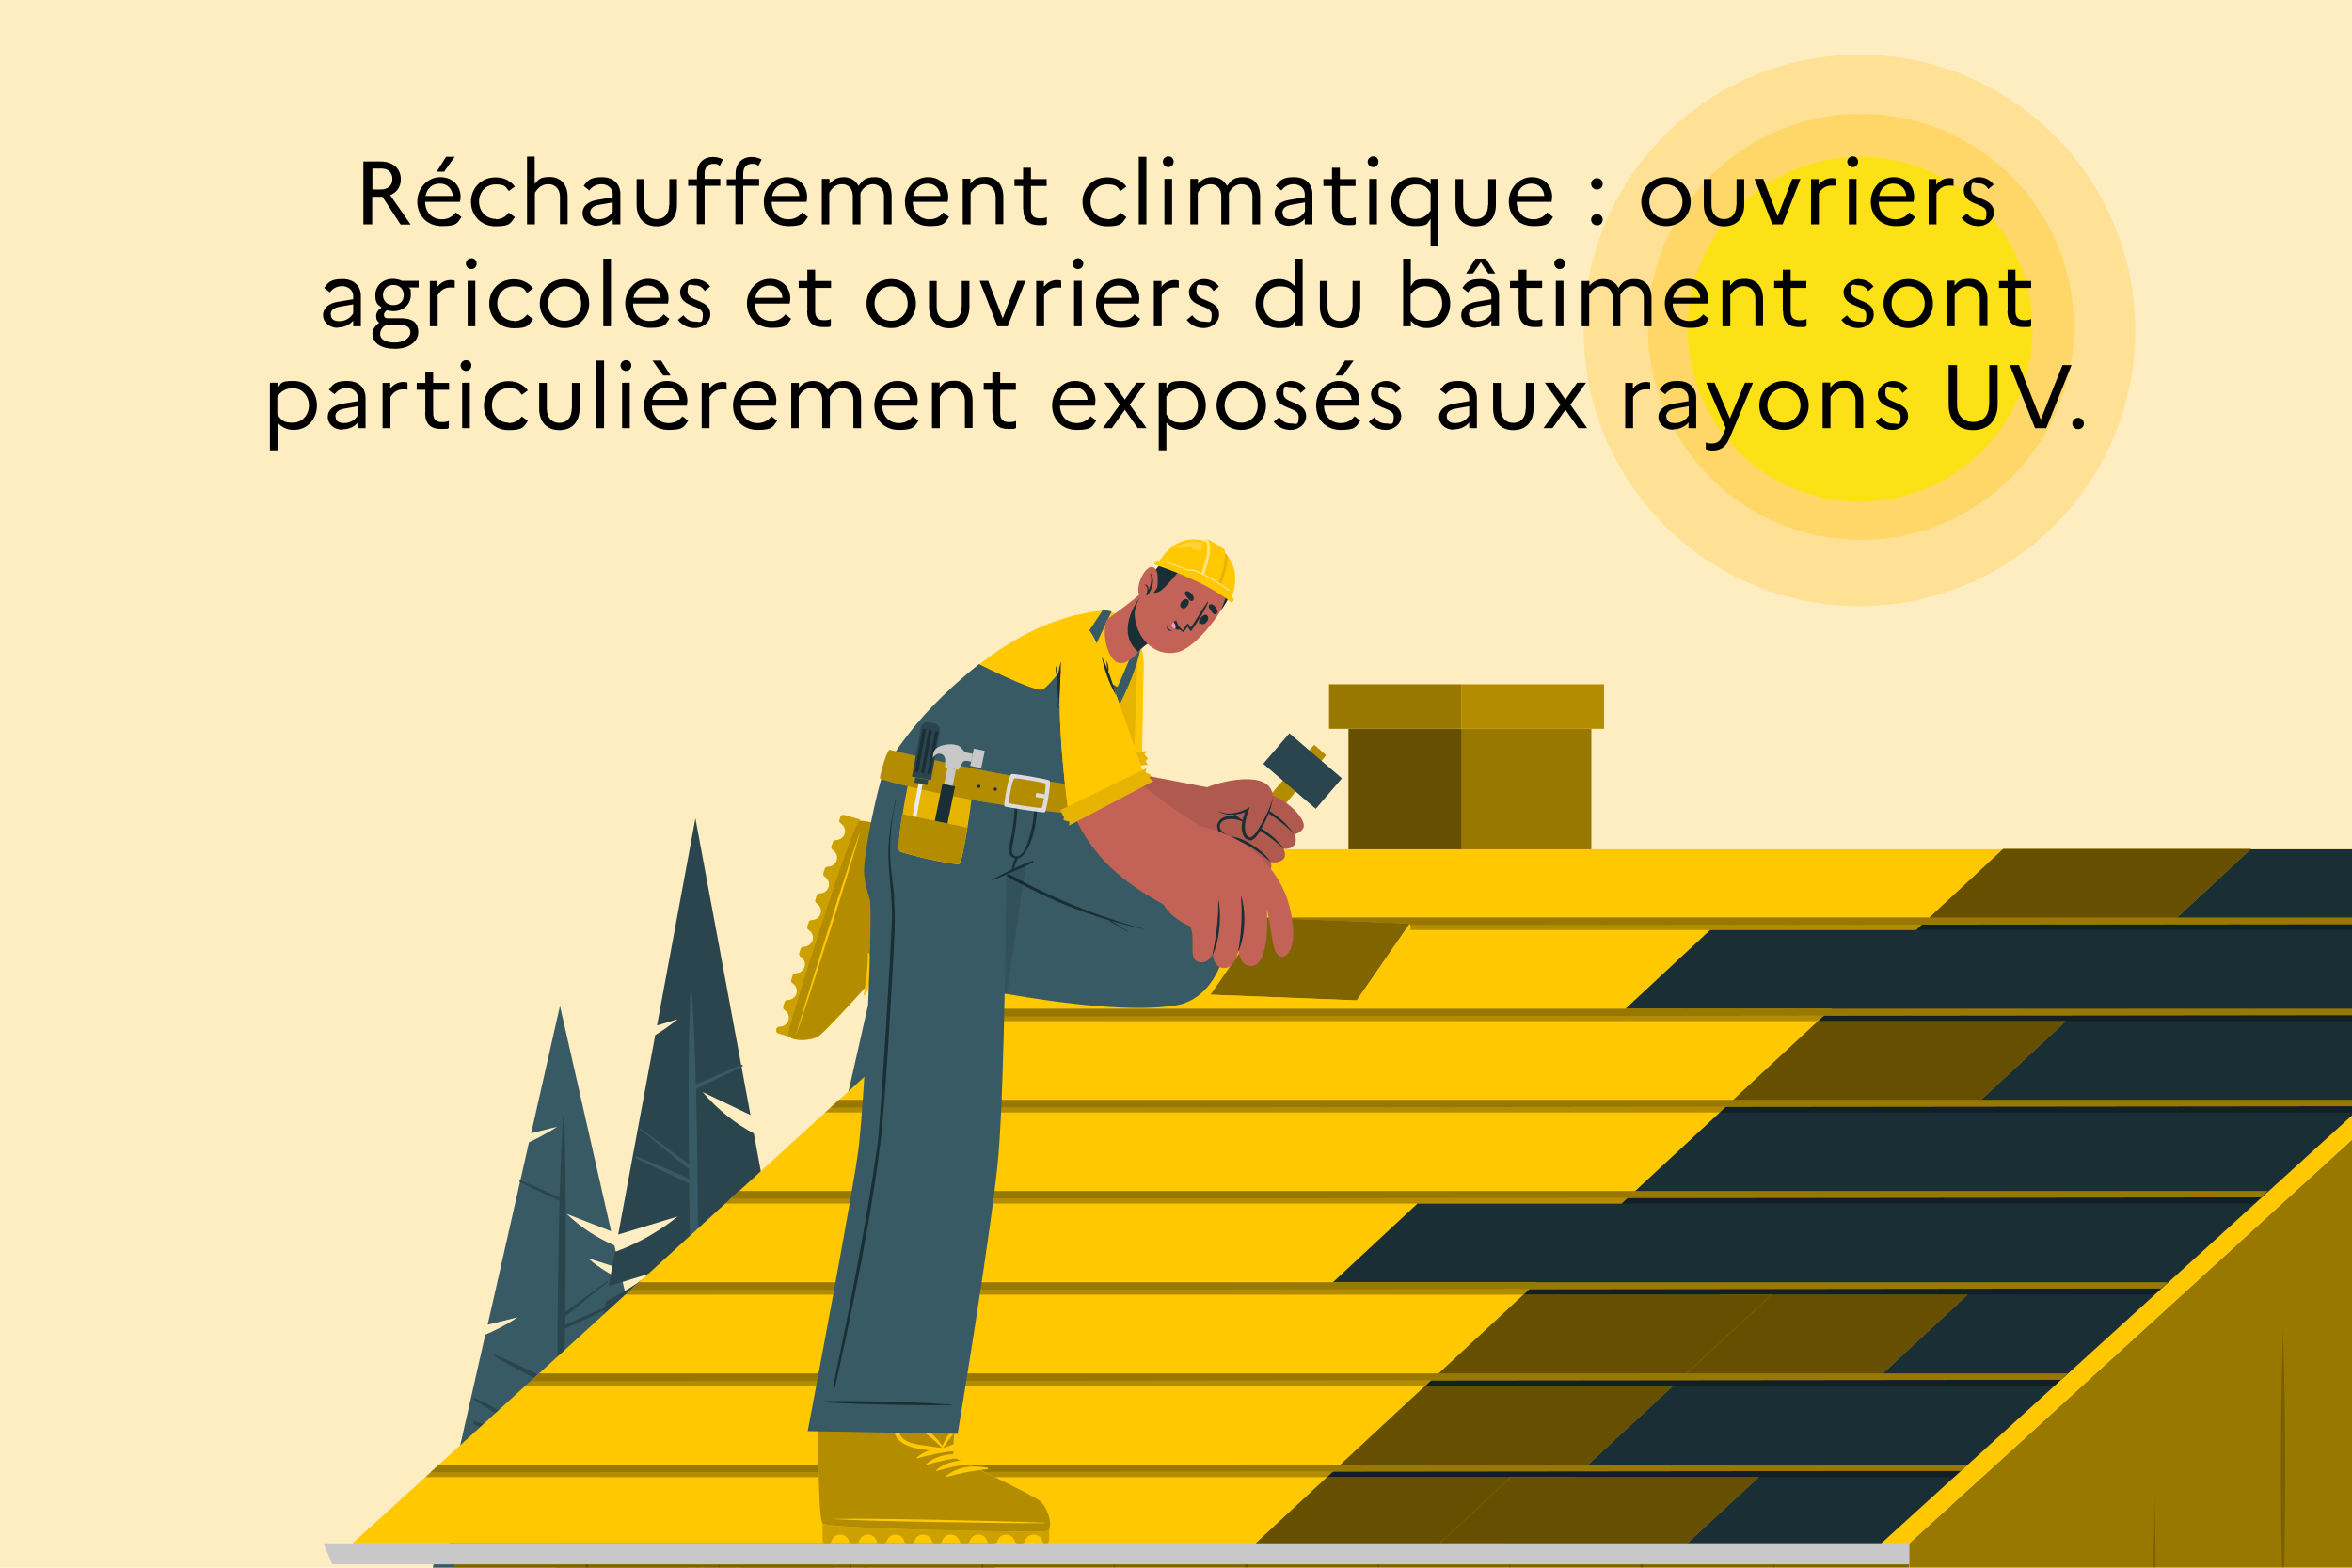 <?xml version="1.0" encoding="UTF-8"?>
<svg id="Calque_1" data-name="Calque 1" xmlns="http://www.w3.org/2000/svg" xmlns:xlink="http://www.w3.org/1999/xlink" version="1.1" viewBox="0 0 1200 800">
  <defs>
    <style>
      .cls-1 {
        clip-path: url(#clippath);
      }

      .cls-2 {
        fill: none;
      }

      .cls-2, .cls-3, .cls-4, .cls-5, .cls-6, .cls-7, .cls-8, .cls-9, .cls-10, .cls-11, .cls-12, .cls-13, .cls-14, .cls-15, .cls-16, .cls-17 {
        stroke-width: 0px;
      }

      .cls-3 {
        fill: #ffd668;
      }

      .cls-18 {
        opacity: .1;
      }

      .cls-4 {
        fill: #dcdcdc;
      }

      .cls-5 {
        fill: #ffc800;
      }

      .cls-6 {
        fill: #ffedc2;
      }

      .cls-7 {
        fill: #2b454e;
      }

      .cls-8 {
        fill: #1a2e35;
      }

      .cls-19 {
        clip-path: url(#clippath-1);
      }

      .cls-20 {
        clip-path: url(#clippath-4);
      }

      .cls-21 {
        clip-path: url(#clippath-3);
      }

      .cls-22 {
        clip-path: url(#clippath-2);
      }

      .cls-23 {
        clip-path: url(#clippath-7);
      }

      .cls-24 {
        clip-path: url(#clippath-8);
      }

      .cls-25 {
        clip-path: url(#clippath-6);
      }

      .cls-26 {
        clip-path: url(#clippath-5);
      }

      .cls-27 {
        clip-path: url(#clippath-9);
      }

      .cls-9 {
        fill: #000;
      }

      .cls-10 {
        fill: #c36358;
      }

      .cls-28 {
        clip-path: url(#clippath-60);
      }

      .cls-29 {
        clip-path: url(#clippath-69);
      }

      .cls-30 {
        clip-path: url(#clippath-20);
      }

      .cls-31 {
        clip-path: url(#clippath-21);
      }

      .cls-32 {
        clip-path: url(#clippath-24);
      }

      .cls-33 {
        clip-path: url(#clippath-23);
      }

      .cls-34 {
        clip-path: url(#clippath-22);
      }

      .cls-35 {
        clip-path: url(#clippath-25);
      }

      .cls-36 {
        clip-path: url(#clippath-44);
      }

      .cls-37 {
        clip-path: url(#clippath-45);
      }

      .cls-38 {
        clip-path: url(#clippath-40);
      }

      .cls-39 {
        clip-path: url(#clippath-42);
      }

      .cls-40 {
        clip-path: url(#clippath-41);
      }

      .cls-41 {
        clip-path: url(#clippath-47);
      }

      .cls-42 {
        clip-path: url(#clippath-43);
      }

      .cls-43 {
        clip-path: url(#clippath-46);
      }

      .cls-44 {
        clip-path: url(#clippath-48);
      }

      .cls-45 {
        clip-path: url(#clippath-49);
      }

      .cls-46 {
        clip-path: url(#clippath-84);
      }

      .cls-47 {
        clip-path: url(#clippath-88);
      }

      .cls-48 {
        clip-path: url(#clippath-86);
      }

      .cls-49 {
        clip-path: url(#clippath-81);
      }

      .cls-50 {
        clip-path: url(#clippath-83);
      }

      .cls-51 {
        clip-path: url(#clippath-85);
      }

      .cls-52 {
        clip-path: url(#clippath-80);
      }

      .cls-53 {
        clip-path: url(#clippath-87);
      }

      .cls-54 {
        clip-path: url(#clippath-82);
      }

      .cls-55 {
        clip-path: url(#clippath-89);
      }

      .cls-56 {
        clip-path: url(#clippath-27);
      }

      .cls-57 {
        clip-path: url(#clippath-28);
      }

      .cls-58 {
        clip-path: url(#clippath-26);
      }

      .cls-59 {
        clip-path: url(#clippath-29);
      }

      .cls-60 {
        clip-path: url(#clippath-34);
      }

      .cls-61 {
        clip-path: url(#clippath-35);
      }

      .cls-62 {
        clip-path: url(#clippath-36);
      }

      .cls-63 {
        clip-path: url(#clippath-37);
      }

      .cls-64 {
        clip-path: url(#clippath-39);
      }

      .cls-65 {
        clip-path: url(#clippath-33);
      }

      .cls-66 {
        clip-path: url(#clippath-32);
      }

      .cls-67 {
        clip-path: url(#clippath-30);
      }

      .cls-68 {
        clip-path: url(#clippath-38);
      }

      .cls-69 {
        clip-path: url(#clippath-31);
      }

      .cls-70 {
        clip-path: url(#clippath-91);
      }

      .cls-71 {
        clip-path: url(#clippath-90);
      }

      .cls-72 {
        clip-path: url(#clippath-53);
      }

      .cls-73 {
        clip-path: url(#clippath-54);
      }

      .cls-74 {
        clip-path: url(#clippath-50);
      }

      .cls-75 {
        clip-path: url(#clippath-51);
      }

      .cls-76 {
        clip-path: url(#clippath-52);
      }

      .cls-77 {
        clip-path: url(#clippath-55);
      }

      .cls-78 {
        clip-path: url(#clippath-56);
      }

      .cls-79 {
        clip-path: url(#clippath-57);
      }

      .cls-80 {
        clip-path: url(#clippath-58);
      }

      .cls-81 {
        clip-path: url(#clippath-79);
      }

      .cls-82 {
        clip-path: url(#clippath-61);
      }

      .cls-83 {
        clip-path: url(#clippath-64);
      }

      .cls-84 {
        clip-path: url(#clippath-62);
      }

      .cls-85 {
        clip-path: url(#clippath-68);
      }

      .cls-86 {
        clip-path: url(#clippath-67);
      }

      .cls-87 {
        clip-path: url(#clippath-73);
      }

      .cls-88 {
        clip-path: url(#clippath-59);
      }

      .cls-89 {
        clip-path: url(#clippath-65);
      }

      .cls-90 {
        clip-path: url(#clippath-63);
      }

      .cls-91 {
        clip-path: url(#clippath-66);
      }

      .cls-92 {
        clip-path: url(#clippath-70);
      }

      .cls-93 {
        clip-path: url(#clippath-75);
      }

      .cls-94 {
        clip-path: url(#clippath-72);
      }

      .cls-95 {
        clip-path: url(#clippath-78);
      }

      .cls-96 {
        clip-path: url(#clippath-71);
      }

      .cls-97 {
        clip-path: url(#clippath-77);
      }

      .cls-98 {
        clip-path: url(#clippath-74);
      }

      .cls-99 {
        clip-path: url(#clippath-76);
      }

      .cls-100 {
        clip-path: url(#clippath-14);
      }

      .cls-101 {
        clip-path: url(#clippath-13);
      }

      .cls-102 {
        clip-path: url(#clippath-12);
      }

      .cls-103 {
        clip-path: url(#clippath-10);
      }

      .cls-104 {
        clip-path: url(#clippath-15);
      }

      .cls-105 {
        clip-path: url(#clippath-17);
      }

      .cls-106 {
        clip-path: url(#clippath-16);
      }

      .cls-107 {
        clip-path: url(#clippath-19);
      }

      .cls-108 {
        clip-path: url(#clippath-11);
      }

      .cls-109 {
        clip-path: url(#clippath-18);
      }

      .cls-11 {
        fill: #ffe195;
      }

      .cls-12 {
        fill: #ff9abc;
      }

      .cls-13 {
        fill: #c8c8c8;
      }

      .cls-110 {
        opacity: .2;
      }

      .cls-111 {
        opacity: .3;
      }

      .cls-112 {
        opacity: .4;
      }

      .cls-113 {
        opacity: .6;
      }

      .cls-114 {
        opacity: .5;
      }

      .cls-115 {
        opacity: .7;
      }

      .cls-14 {
        fill: #ececec;
      }

      .cls-15 {
        fill: #fff;
      }

      .cls-16 {
        fill: #385a64;
      }

      .cls-17 {
        fill: #fbe115;
      }
    </style>
    <clipPath id="clippath">
      <rect class="cls-2" width="1200" height="800"/>
    </clipPath>
    <clipPath id="clippath-1">
      <rect class="cls-2" width="1200" height="800"/>
    </clipPath>
    <clipPath id="clippath-2">
      <rect class="cls-2" x="165" y="270.4" width="1035" height="529.6"/>
    </clipPath>
    <clipPath id="clippath-3">
      <rect class="cls-2" x="165" y="270.4" width="1035" height="529.6"/>
    </clipPath>
    <clipPath id="clippath-4">
      <rect class="cls-2" x="745.8" y="371.9" width="66.1" height="208.7"/>
    </clipPath>
    <clipPath id="clippath-5">
      <rect class="cls-2" x="165" y="270.4" width="1035" height="529.6"/>
    </clipPath>
    <clipPath id="clippath-6">
      <rect class="cls-2" x="688" y="371.9" width="57.8" height="208.7"/>
    </clipPath>
    <clipPath id="clippath-7">
      <rect class="cls-2" x="165" y="270.4" width="1035" height="529.6"/>
    </clipPath>
    <clipPath id="clippath-8">
      <rect class="cls-2" x="678.1" y="349.2" width="67.7" height="22.7"/>
    </clipPath>
    <clipPath id="clippath-9">
      <rect class="cls-2" x="165" y="270.4" width="1035" height="529.6"/>
    </clipPath>
    <clipPath id="clippath-10">
      <rect class="cls-2" x="745.8" y="349.2" width="72.6" height="22.7"/>
    </clipPath>
    <clipPath id="clippath-11">
      <rect class="cls-2" x="165" y="270.4" width="1035" height="529.6"/>
    </clipPath>
    <clipPath id="clippath-12">
      <rect class="cls-2" x="232.2" y="787.6" width="741.9" height="29.5"/>
    </clipPath>
    <clipPath id="clippath-13">
      <rect class="cls-2" x="298.4" y="787.6" width="607.1" height="29.5"/>
    </clipPath>
    <clipPath id="clippath-14">
      <rect class="cls-2" x="298.4" y="787.6" width="607.1" height="29.5"/>
    </clipPath>
    <clipPath id="clippath-15">
      <rect class="cls-2" x="165" y="270.4" width="1035" height="529.6"/>
    </clipPath>
    <clipPath id="clippath-16">
      <rect class="cls-2" x="974.1" y="573.7" width="234.5" height="243.5"/>
    </clipPath>
    <clipPath id="clippath-17">
      <rect class="cls-2" x="1098.7" y="678.1" width="67.4" height="139.1"/>
    </clipPath>
    <clipPath id="clippath-18">
      <rect class="cls-2" x="1098.7" y="678.1" width="67.4" height="139.1"/>
    </clipPath>
    <clipPath id="clippath-19">
      <rect class="cls-2" x="165" y="270.4" width="1035" height="529.6"/>
    </clipPath>
    <clipPath id="clippath-20">
      <rect class="cls-2" x="834.2" y="660.7" width="169.7" height="40.2"/>
    </clipPath>
    <clipPath id="clippath-21">
      <rect class="cls-2" x="165" y="270.4" width="1035" height="529.6"/>
    </clipPath>
    <clipPath id="clippath-22">
      <rect class="cls-2" x="683.9" y="707.2" width="169.7" height="40.2"/>
    </clipPath>
    <clipPath id="clippath-23">
      <rect class="cls-2" x="165" y="270.4" width="1035" height="529.6"/>
    </clipPath>
    <clipPath id="clippath-24">
      <rect class="cls-2" x="640.7" y="753.8" width="162.9" height="33.9"/>
    </clipPath>
    <clipPath id="clippath-25">
      <rect class="cls-2" x="165" y="270.4" width="1035" height="529.6"/>
    </clipPath>
    <clipPath id="clippath-26">
      <rect class="cls-2" x="734.4" y="753.8" width="162.9" height="33.9"/>
    </clipPath>
    <clipPath id="clippath-27">
      <rect class="cls-2" x="165" y="270.4" width="1035" height="529.6"/>
    </clipPath>
    <clipPath id="clippath-28">
      <rect class="cls-2" x="734.1" y="660.7" width="169.7" height="40.2"/>
    </clipPath>
    <clipPath id="clippath-29">
      <rect class="cls-2" x="165" y="270.4" width="1035" height="529.6"/>
    </clipPath>
    <clipPath id="clippath-30">
      <rect class="cls-2" x="884.3" y="521.1" width="169.7" height="40.2"/>
    </clipPath>
    <clipPath id="clippath-31">
      <rect class="cls-2" x="165" y="270.4" width="1035" height="529.6"/>
    </clipPath>
    <clipPath id="clippath-32">
      <rect class="cls-2" x="984.4" y="433.2" width="164.1" height="35"/>
    </clipPath>
    <clipPath id="clippath-33">
      <rect class="cls-2" x="217" y="468.2" width="991.7" height="285.5"/>
    </clipPath>
    <clipPath id="clippath-34">
      <rect class="cls-2" x="165" y="270.4" width="1035" height="529.6"/>
    </clipPath>
    <clipPath id="clippath-35">
      <rect class="cls-2" x="219.6" y="747.4" width="784.3" height="4"/>
    </clipPath>
    <clipPath id="clippath-36">
      <rect class="cls-2" x="165" y="270.4" width="1035" height="529.6"/>
    </clipPath>
    <clipPath id="clippath-37">
      <rect class="cls-2" x="270.6" y="700.9" width="784.3" height="4"/>
    </clipPath>
    <clipPath id="clippath-38">
      <rect class="cls-2" x="165" y="270.4" width="1035" height="529.6"/>
    </clipPath>
    <clipPath id="clippath-39">
      <rect class="cls-2" x="321.6" y="654.4" width="784.3" height="4"/>
    </clipPath>
    <clipPath id="clippath-40">
      <rect class="cls-2" x="165" y="270.4" width="1035" height="529.6"/>
    </clipPath>
    <clipPath id="clippath-41">
      <rect class="cls-2" x="372.7" y="607.8" width="784.3" height="4"/>
    </clipPath>
    <clipPath id="clippath-42">
      <rect class="cls-2" x="165" y="270.4" width="1035" height="529.6"/>
    </clipPath>
    <clipPath id="clippath-43">
      <rect class="cls-2" x="423.7" y="561.3" width="784.3" height="4"/>
    </clipPath>
    <clipPath id="clippath-44">
      <rect class="cls-2" x="165" y="270.4" width="1035" height="529.6"/>
    </clipPath>
    <clipPath id="clippath-45">
      <rect class="cls-2" x="474.7" y="514.8" width="733.9" height="4"/>
    </clipPath>
    <clipPath id="clippath-46">
      <rect class="cls-2" x="165" y="270.4" width="1035" height="529.6"/>
    </clipPath>
    <clipPath id="clippath-47">
      <rect class="cls-2" x="525.7" y="468.3" width="682.9" height="4"/>
    </clipPath>
    <clipPath id="clippath-48">
      <rect class="cls-2" x="165" y="270.4" width="1035" height="529.6"/>
    </clipPath>
    <clipPath id="clippath-49">
      <rect class="cls-2" x="539.8" y="333.3" width="77.3" height="105.5"/>
    </clipPath>
    <clipPath id="clippath-50">
      <rect class="cls-2" x="539.8" y="333.3" width="77.3" height="105.5"/>
    </clipPath>
    <clipPath id="clippath-51">
      <rect class="cls-2" x="597.1" y="405.7" width="55.8" height="42.7"/>
    </clipPath>
    <clipPath id="clippath-52">
      <rect class="cls-2" x="597.1" y="405.7" width="55.8" height="42.7"/>
    </clipPath>
    <clipPath id="clippath-53">
      <rect class="cls-2" x="603.8" y="380.1" width="72.8" height="82.8"/>
    </clipPath>
    <clipPath id="clippath-54">
      <rect class="cls-2" x="603.8" y="380.1" width="72.8" height="82.8"/>
    </clipPath>
    <clipPath id="clippath-55">
      <rect class="cls-2" x="618.3" y="404.7" width="46.8" height="43.9"/>
    </clipPath>
    <clipPath id="clippath-56">
      <rect class="cls-2" x="618.3" y="404.7" width="46.8" height="43.9"/>
    </clipPath>
    <clipPath id="clippath-57">
      <rect class="cls-2" x="610.8" y="397.6" width="38.6" height="30.5"/>
    </clipPath>
    <clipPath id="clippath-58">
      <rect class="cls-2" x="610.8" y="397.6" width="38.6" height="30.5"/>
    </clipPath>
    <clipPath id="clippath-59">
      <rect class="cls-2" x="542.2" y="327" width="38.4" height="62.2"/>
    </clipPath>
    <clipPath id="clippath-60">
      <rect class="cls-2" x="542.2" y="327" width="38.4" height="62.2"/>
    </clipPath>
    <clipPath id="clippath-61">
      <rect class="cls-2" x="539" y="383.4" width="46.8" height="10.1"/>
    </clipPath>
    <clipPath id="clippath-62">
      <rect class="cls-2" x="539" y="383.4" width="46.8" height="10.1"/>
    </clipPath>
    <clipPath id="clippath-63">
      <rect class="cls-2" x="395.9" y="416" width="42.8" height="113.7"/>
    </clipPath>
    <clipPath id="clippath-64">
      <rect class="cls-2" x="395.9" y="416" width="42.8" height="113.7"/>
    </clipPath>
    <clipPath id="clippath-65">
      <rect class="cls-2" x="402" y="418.8" width="82.4" height="111.8"/>
    </clipPath>
    <clipPath id="clippath-66">
      <rect class="cls-2" x="402" y="418.8" width="82.4" height="111.8"/>
    </clipPath>
    <clipPath id="clippath-67">
      <rect class="cls-2" x="455.2" y="395" width="75" height="112.3"/>
    </clipPath>
    <clipPath id="clippath-68">
      <rect class="cls-2" x="455.2" y="395" width="75" height="112.3"/>
    </clipPath>
    <clipPath id="clippath-69">
      <rect class="cls-2" x="419.3" y="776.5" width="116.1" height="11.1"/>
    </clipPath>
    <clipPath id="clippath-70">
      <rect class="cls-2" x="419.3" y="776.5" width="116.1" height="11.1"/>
    </clipPath>
    <clipPath id="clippath-71">
      <rect class="cls-2" x="417.5" y="729.7" width="118.2" height="51.9"/>
    </clipPath>
    <clipPath id="clippath-72">
      <rect class="cls-2" x="417.5" y="729.7" width="118.2" height="51.9"/>
    </clipPath>
    <clipPath id="clippath-73">
      <rect class="cls-2" x="617.6" y="468.4" width="101.7" height="42.1"/>
    </clipPath>
    <clipPath id="clippath-74">
      <rect class="cls-2" x="617.6" y="468.4" width="101.7" height="42.1"/>
    </clipPath>
    <clipPath id="clippath-75">
      <rect class="cls-2" x="618.4" y="281.8" width="8" height="18.9"/>
    </clipPath>
    <clipPath id="clippath-76">
      <rect class="cls-2" x="618.4" y="281.8" width="8" height="18.9"/>
    </clipPath>
    <clipPath id="clippath-77">
      <rect class="cls-2" x="611.7" y="275.4" width="5.8" height="20.8"/>
    </clipPath>
    <clipPath id="clippath-78">
      <rect class="cls-2" x="611.7" y="275.4" width="5.8" height="20.8"/>
    </clipPath>
    <clipPath id="clippath-79">
      <rect class="cls-2" x="592.2" y="286.4" width="35.1" height="15.8"/>
    </clipPath>
    <clipPath id="clippath-80">
      <rect class="cls-2" x="592.2" y="286.4" width="35.1" height="15.8"/>
    </clipPath>
    <clipPath id="clippath-81">
      <rect class="cls-2" x="598.4" y="276.3" width="15.1" height="5.1"/>
    </clipPath>
    <clipPath id="clippath-82">
      <rect class="cls-2" x="598.4" y="276.3" width="15.1" height="5.1"/>
    </clipPath>
    <clipPath id="clippath-83">
      <rect class="cls-2" x="458.6" y="400.4" width="37" height="40.5"/>
    </clipPath>
    <clipPath id="clippath-84">
      <rect class="cls-2" x="458.6" y="400.4" width="37" height="40.5"/>
    </clipPath>
    <clipPath id="clippath-85">
      <rect class="cls-2" x="448.9" y="382.6" width="98.4" height="32.4"/>
    </clipPath>
    <clipPath id="clippath-86">
      <rect class="cls-2" x="448.9" y="382.6" width="98.4" height="32.4"/>
    </clipPath>
    <clipPath id="clippath-87">
      <rect class="cls-2" x="458.6" y="415.5" width="34.9" height="25.4"/>
    </clipPath>
    <clipPath id="clippath-88">
      <rect class="cls-2" x="458.6" y="415.5" width="34.9" height="25.4"/>
    </clipPath>
    <clipPath id="clippath-89">
      <rect class="cls-2" x="541" y="392.1" width="47.5" height="29.2"/>
    </clipPath>
    <clipPath id="clippath-90">
      <rect class="cls-2" x="541" y="392.1" width="47.5" height="29.2"/>
    </clipPath>
    <clipPath id="clippath-91">
      <rect class="cls-2" width="1200" height="800"/>
    </clipPath>
  </defs>
  <g class="cls-1">
    <rect class="cls-6" width="1200" height="800"/>
    <g class="cls-19">
      <path class="cls-11" d="M948.7,309.3c77.7,0,140.7-63,140.7-140.7s-63-140.7-140.7-140.7-140.7,63-140.7,140.7,63,140.7,140.7,140.7"/>
    </g>
    <g class="cls-22">
      <path class="cls-16" d="M217,817.1h137.6l-16.1-71.1c-13-.8-29.3-4.2-44-13.7l42.7,7.9-19.7-86.9c-6-2.8-12-6.5-17.5-11.2l16.1,5.1-2.6-11.6c-8.3-3.7-16.8-8.8-24.3-16.1l22.6,8.8-26.1-115-14.7,65,13.2-3.3s-5.4,3.8-14.3,7.9l-21.1,93.1,15.3-3.8s-6.3,4.5-16.5,8.9l-14.6,64.4,29.9-7.4c-.8.5-13.4,9.3-31.4,14.2l-2.5,11.2,45.9-11.5s-20.4,14.5-47.2,17.2l-3.6,16.1,15.3-3.8s-6.3,4.5-16.4,8.9l-6,26.4Z"/>
      <path class="cls-7" d="M242.4,725.2c7.6,2.9,35.8,14.4,41.9,17.7,0-1.3,0-2.6,0-3.8-6.8-4-13.6-8-20.5-11.9-7.3-4.3-15.2-8.1-22-13.1-.3-.2-.1-.9.3-.7,7.5,3.1,14.5,7.8,21.5,11.9,6.9,4.1,13.8,8.3,20.6,12.5,0-9.8,0-19.6.1-29.4-11-4.4-22-10.3-32.1-16.3-.4-.2-.1-.9.3-.7,10.7,4.4,21.9,9.6,31.9,15.7,0-5.1-.2-44.4,1.1-94.2-6.7-3.4-13.6-6.3-20.3-9.7-.4-.2-.1-1,.3-.8,6.8,2.6,13.3,5.8,20,8.7.4-13.6.9-27.1,1.7-40.6,0-.4.7-.5.7,0,.9,25.2.9,73.9.5,99.1,6.9-5.5,14.3-10.4,21.4-15.8.3-.2.5.3.3.5-7.4,5.6-14.3,11.8-21.7,17.4,0,1.4,0,2.8,0,4.3,7.5-3.4,15.1-6.6,22.7-9.9.6-.3,1.1.6.5.9-7.7,3.7-15.4,7.5-23.3,11-.2,12.5-1.3,57.5-1.8,79.3,14.2-7.2,28.5-14.2,42.8-20.9.5-.3,1,.5.5.8-14,8-28.6,15.3-43.4,21.8-.4,18.1-.8,39.6-1,57.7,0,1.1-1.7,1.1-1.7,0,.3-23.1.3-49.5.4-72.6-7.5-1.8-35.7-13.9-42.4-17.3-.7-.3-.2-1.5.5-1.3"/>
      <path class="cls-16" d="M374.1,817.1h137.6l-16.1-71.1c-13-.8-29.3-4.2-44-13.7l42.7,7.9-19.7-86.9c-6-2.8-12-6.5-17.5-11.2l16.1,5.1-2.6-11.6c-8.3-3.7-16.8-8.8-24.3-16.1l22.6,8.8-26.1-115-14.7,65,13.2-3.3s-5.4,3.8-14.3,7.9l-21.1,93.1,15.3-3.8s-6.3,4.5-16.5,8.9l-14.6,64.4,29.9-7.4c-.8.5-13.4,9.3-31.4,14.2l-2.5,11.2,45.9-11.5s-20.4,14.5-47.2,17.2l-3.6,16.1,15.3-3.8s-6.3,4.5-16.4,8.9l-6,26.4Z"/>
      <path class="cls-7" d="M399.4,725.2c7.6,2.9,35.8,14.4,41.9,17.7,0-1.3,0-2.6,0-3.8-6.8-4-13.6-8-20.5-11.9-7.3-4.3-15.2-8.1-22-13.1-.3-.2-.1-.9.3-.7,7.5,3.1,14.5,7.8,21.5,11.9,6.9,4.1,13.8,8.3,20.6,12.5,0-9.8,0-19.6.1-29.4-11-4.4-22-10.3-32.1-16.3-.4-.2-.1-.9.3-.7,10.7,4.4,21.9,9.6,31.9,15.7,0-5.1-.2-44.4,1.1-94.2-6.7-3.4-13.6-6.3-20.3-9.7-.4-.2-.1-1,.3-.8,6.8,2.6,13.3,5.8,20,8.7.4-13.6.9-27.1,1.7-40.6,0-.4.7-.5.7,0,.9,25.2.9,73.9.5,99.1,6.9-5.5,14.3-10.4,21.4-15.8.3-.2.5.3.3.5-7.4,5.6-14.3,11.8-21.7,17.4,0,1.4,0,2.8,0,4.3,7.5-3.4,15.1-6.6,22.7-9.9.6-.3,1.1.6.5.9-7.7,3.7-15.4,7.5-23.3,11-.2,12.5-1.3,57.5-1.8,79.3,14.2-7.2,28.5-14.2,42.8-20.9.5-.3,1,.5.5.8-14,8-28.5,15.3-43.4,21.8-.4,18.1-.8,39.6-1,57.7,0,1.1-1.7,1.1-1.7,0,.3-23.1.3-49.5.4-72.6-7.5-1.8-35.7-13.9-42.4-17.3-.7-.3-.2-1.5.5-1.3"/>
      <path class="cls-7" d="M428.9,817.1h-148.2l7.2-39c31.1-2,55.3-23.1,55.3-23.1l-54,16.5,19.9-107.5c13.7-6.5,22.5-14.1,22.5-14.1l-21.1,6.4,3.3-17.5c18.5-6.6,31.2-17.4,31.9-18l-30.3,9.2,18.9-101.8c7.2-4.4,11.4-8.1,11.4-8.1l-10.5,3.2,19.6-105.7,28.1,151.4-24.4-11.7c8.1,9.5,17.2,16.3,26.1,21.1h0s26.4,142.6,26.4,142.6l-41-15.8c13.5,13.9,29.3,20.9,42.6,24.3l2.7,14.6-22.1-5c7.6,6.1,15.7,10.3,23.6,13.1l12,64.9Z"/>
      <path class="cls-16" d="M404.1,687.2c-8.9,3.4-40.4,16.1-47.5,20,0-1.5,0-3,0-4.5,7.9-4.7,15.9-9.3,23.8-13.9,8.5-5,14.2-6.7,22.1-12.6.4-.3.2-1.1-.4-.9-8.8,3.7-13.4,6.4-21.6,11.2-8.1,4.7-16.1,9.6-24,14.5,0-11.4,0-22.9-.1-34.3,12.8-5.1,25.7-12,37.4-19,.4-.2.1-1-.3-.8-12.5,5.2-25.5,11.2-37.1,18.3,0-5.9,0-11.9-.1-17.8-.3-30.6-.4-61.2-1.2-91.8,7.8-3.9,15.8-7.4,23.6-11.3.5-.3.2-1.2-.4-.9-7.9,3.1-15.5,6.7-23.3,10.1-.4-15.8-1-31.6-2-47.3,0-.5-.8-.5-.8,0-1.1,29.3-1,58.7-.6,88-8.1-6.4-16.7-12.1-24.9-18.4-.3-.2-.6.3-.3.5,8.6,6.5,16.6,13.8,25.2,20.3,0,1.7,0,3.3,0,5-8.7-4-17.6-7.7-26.5-11.5-.7-.3-1.3.7-.6,1,9,4.3,18,8.7,27.1,12.8.2,14.5.5,29.1.6,43.6.3,25.4.9,50.7,1.4,76.1-16.5-8.4-33.2-16.5-49.9-24.4-.6-.3-1.2.6-.6,1,16.3,9.4,33.3,17.8,50.5,25.4.4,21.1.9,69.5,1.2,90.6,0,1.3,2,1.3,2,0-.3-26.9-.3-81.1-.4-108,8.7-2.2,40.3-15.6,48.1-19.5.8-.4.2-1.8-.6-1.5"/>
    </g>
    <polygon class="cls-5" points="745.8 580.6 811.9 435.1 811.9 371.9 745.8 371.9 745.8 580.6"/>
    <g class="cls-21">
      <g class="cls-112">
        <g class="cls-20">
          <polygon class="cls-9" points="745.8 371.9 745.8 580.6 811.9 435.1 811.9 371.9 745.8 371.9"/>
        </g>
      </g>
    </g>
    <rect class="cls-5" x="688" y="371.9" width="57.8" height="208.7"/>
    <g class="cls-26">
      <g class="cls-113">
        <g class="cls-25">
          <rect class="cls-9" x="688" y="371.9" width="57.8" height="208.7"/>
        </g>
      </g>
    </g>
    <rect class="cls-5" x="678.1" y="349.2" width="67.7" height="22.7"/>
    <g class="cls-23">
      <g class="cls-112">
        <g class="cls-24">
          <rect class="cls-9" x="678.1" y="349.2" width="67.7" height="22.7"/>
        </g>
      </g>
    </g>
    <rect class="cls-5" x="745.8" y="349.2" width="72.6" height="22.7"/>
    <g class="cls-27">
      <g class="cls-111">
        <g class="cls-103">
          <rect class="cls-9" x="745.8" y="349.2" width="72.6" height="22.7"/>
        </g>
      </g>
    </g>
    <polygon class="cls-5" points="232.2 787.6 232.2 800 974.1 800 974 787.6 232.2 787.6"/>
    <g class="cls-108">
      <g class="cls-114">
        <g class="cls-102">
          <polygon class="cls-9" points="232.2 787.6 232.2 817.1 974.2 817.1 974 787.6 232.2 787.6"/>
        </g>
      </g>
      <g class="cls-110">
        <g class="cls-101">
          <g class="cls-100">
            <path class="cls-9" d="M300.6,817.1h-2.2c0-9.8.4-19.7,1.1-29.5.7,9.8,1,19.7,1.1,29.5"/>
            <path class="cls-9" d="M367.3,817.1h-1c.2-10,.3-19.8.5-29.5.2,9.7.3,19.6.5,29.5"/>
            <path class="cls-9" d="M434.9,817.1h-1.8c.2-10,.5-19.9.9-29.5.4,9.6.7,19.5.9,29.5"/>
            <path class="cls-9" d="M502.2,817.1h-1.8c.2-9.9.5-19.8.9-29.5.4,9.7.7,19.6.9,29.5"/>
            <path class="cls-9" d="M569.1,817.1h-1c.2-10,.3-19.8.5-29.5.2,9.7.4,19.5.5,29.5"/>
            <path class="cls-9" d="M637,817.1h-2.2c0-9.9.4-19.7,1.1-29.5.7,9.8,1.1,19.7,1.1,29.5"/>
            <path class="cls-9" d="M703.8,817.1h-1.3c.2-10,.4-19.8.7-29.5.3,9.7.5,19.5.7,29.5"/>
            <path class="cls-9" d="M770.9,817.1h-1c.1-10,.3-19.8.5-29.5.2,9.7.3,19.6.5,29.5"/>
            <path class="cls-9" d="M838.8,817.1h-2.3c0-9.9.3-19.7,1.1-29.5.8,9.8,1.2,19.7,1.1,29.5"/>
            <path class="cls-9" d="M905.5,817.1h-1c.1-10,.3-19.8.5-29.5.2,9.7.3,19.6.5,29.5"/>
          </g>
        </g>
      </g>
    </g>
    <polygon class="cls-5" points="1012.7 752.5 1011.4 753.6 974.1 787.6 974.1 787.6 974.2 800 1200 800 1200 581.6 1012.7 752.5"/>
    <g class="cls-104">
      <g class="cls-112">
        <g class="cls-106">
          <polygon class="cls-9" points="1208.6 573.7 1012.7 752.5 1011.4 753.6 974.1 787.6 974.1 787.8 974.3 817.1 1208.6 817.1 1208.6 573.7"/>
        </g>
      </g>
      <g class="cls-110">
        <g class="cls-105">
          <g class="cls-109">
            <path class="cls-9" d="M1100.1,817.1h-1.5c0-9.9.2-19.8.3-29.5.1-8.2.3-16.4.4-24.5.1,8.1.3,16.3.4,24.5.1,9.8.2,19.6.3,29.5"/>
            <path class="cls-9" d="M1165.7,787.6c-.2,10-.4,19.9-.7,29.5h-.3c-.3-9.7-.5-19.5-.7-29.5-.6-36.5-.3-74.5.8-109.6,1.1,35,1.4,73.1.8,109.6"/>
          </g>
        </g>
      </g>
    </g>
    <polygon class="cls-5" points="568.3 433.4 530.1 468.2 530 468.2 527.3 470.8 523.2 474.6 523.1 474.6 479.1 514.8 479 514.8 472.1 521.1 472.1 521.1 428.1 561.3 428 561.3 428 561.3 427 562.2 421.1 567.6 377.1 607.8 377 607.8 372.6 611.8 370.1 614.2 370 614.2 326 654.4 319 660.7 275 700.9 270.6 704.9 268 707.2 224 747.4 223.3 748 219.6 751.4 219.6 751.4 217 753.8 217 753.8 217 753.8 179.8 787.6 974.1 787.6 1011.4 753.6 1012.7 752.5 1200 581.6 1200 433.4 568.3 433.4"/>
    <polygon class="cls-8" points="1022 433.4 640.7 787.6 959.8 787.6 1200 569.2 1200 433.4 1022 433.4"/>
    <polygon class="cls-8" points="872.5 474.6 999 474.6 955.7 514.8 829.3 514.8 872.5 474.6"/>
    <polygon class="cls-8" points="723.2 614.2 849.7 614.2 806.4 654.4 680 654.4 723.2 614.2"/>
    <polygon class="cls-5" points="877.5 660.7 1003.9 660.7 960.6 700.9 834.2 700.9 877.5 660.7"/>
    <g class="cls-107">
      <g class="cls-113">
        <g class="cls-30">
          <polygon class="cls-9" points="877.5 660.7 834.2 700.9 960.6 700.9 1003.9 660.7 1003.9 660.7 877.5 660.7"/>
        </g>
      </g>
    </g>
    <polygon class="cls-5" points="727.2 707.2 853.6 707.2 810.3 747.4 683.9 747.4 727.2 707.2"/>
    <g class="cls-31">
      <g class="cls-113">
        <g class="cls-34">
          <polygon class="cls-9" points="727.2 707.2 683.9 747.4 810.3 747.4 853.6 707.2 853.6 707.2 727.2 707.2"/>
        </g>
      </g>
    </g>
    <polygon class="cls-5" points="803.6 753.8 767.1 787.6 640.7 787.6 677.1 753.8 803.6 753.8"/>
    <g class="cls-33">
      <g class="cls-113">
        <g class="cls-32">
          <polygon class="cls-9" points="677.1 753.8 640.7 787.6 767.1 787.6 803.6 753.8 803.6 753.8 677.1 753.8"/>
        </g>
      </g>
    </g>
    <polygon class="cls-5" points="897.3 753.8 860.8 787.6 734.4 787.6 770.8 753.8 897.3 753.8"/>
    <g class="cls-35">
      <g class="cls-113">
        <g class="cls-58">
          <polygon class="cls-9" points="770.8 753.8 734.4 787.6 860.8 787.6 897.3 753.8 770.8 753.8"/>
        </g>
      </g>
    </g>
    <polygon class="cls-5" points="777.3 660.7 903.8 660.7 860.5 700.9 734.1 700.9 777.3 660.7"/>
    <g class="cls-56">
      <g class="cls-113">
        <g class="cls-57">
          <polygon class="cls-9" points="777.3 660.7 734.1 700.9 734.1 700.9 860.5 700.9 903.8 660.7 777.3 660.7"/>
        </g>
      </g>
    </g>
    <polygon class="cls-5" points="927.6 521.1 1054 521.1 1010.7 561.3 884.3 561.3 927.6 521.1"/>
    <g class="cls-59">
      <g class="cls-113">
        <g class="cls-67">
          <polygon class="cls-9" points="927.6 521.1 884.3 561.3 1010.7 561.3 1054 521.1 927.6 521.1"/>
        </g>
      </g>
    </g>
    <polygon class="cls-5" points="1148.5 433.2 1110.8 468.2 984.4 468.2 1022.1 433.2 1148.5 433.2"/>
    <g class="cls-69">
      <g class="cls-113">
        <g class="cls-66">
          <polygon class="cls-9" points="1022.1 433.2 984.4 468.2 1110.8 468.2 1148.5 433.2 1148.5 433.2 1022.1 433.2"/>
        </g>
      </g>
      <g class="cls-111">
        <g class="cls-65">
          <polygon class="cls-9" points="530.1 468.2 527.3 470.8 523.1 474.6 1208.6 474.6 1208.6 468.2 530.1 468.2"/>
          <polygon class="cls-9" points="479 514.8 472.1 521.1 1208.6 521.1 1208.6 514.8 479 514.8"/>
          <polygon class="cls-9" points="1207.9 561.3 1201 567.7 421 567.7 428 561.3 1207.9 561.3"/>
          <polygon class="cls-9" points="1156.9 607.8 1150 614.2 370 614.2 377 607.8 1156.9 607.8"/>
          <polygon class="cls-9" points="1105.9 654.4 1098.9 660.7 319 660.7 326 654.4 1105.9 654.4"/>
          <polygon class="cls-9" points="1054.9 700.9 1047.9 707.2 268 707.2 275 700.9 1054.9 700.9"/>
          <polygon class="cls-9" points="224 747.4 217 753.8 996.9 753.8 1003.9 747.4 224 747.4"/>
        </g>
      </g>
    </g>
    <polygon class="cls-5" points="1000.4 750.6 1003.9 747.4 224 747.4 219.6 751.4 1000.4 750.6"/>
    <g class="cls-60">
      <g class="cls-112">
        <g class="cls-61">
          <polygon class="cls-9" points="224 747.4 219.6 751.4 1000.4 750.6 1003.9 747.4 1003.9 747.4 224 747.4"/>
        </g>
      </g>
    </g>
    <polygon class="cls-5" points="1051.4 704.1 1054.9 700.9 275 700.9 270.6 704.9 1051.4 704.1"/>
    <g class="cls-62">
      <g class="cls-112">
        <g class="cls-63">
          <polygon class="cls-9" points="275 700.9 270.6 704.9 1051.4 704.1 1054.9 700.9 275 700.9"/>
        </g>
      </g>
    </g>
    <polygon class="cls-5" points="1102.5 657.5 1105.9 654.4 326 654.4 321.6 658.4 1102.5 657.5"/>
    <g class="cls-68">
      <g class="cls-112">
        <g class="cls-64">
          <polygon class="cls-9" points="326 654.4 321.6 658.4 1102.5 657.5 1105.9 654.4 326 654.4"/>
        </g>
      </g>
    </g>
    <polygon class="cls-5" points="1153.5 611 1157 607.8 377 607.8 372.7 611.8 1153.5 611"/>
    <g class="cls-38">
      <g class="cls-112">
        <g class="cls-40">
          <polygon class="cls-9" points="377 607.8 372.7 611.8 1153.5 611 1157 607.8 1157 607.8 377 607.8"/>
        </g>
      </g>
    </g>
    <polygon class="cls-5" points="428.1 561.3 423.7 565.3 1200 564.5 1200 561.3 428.1 561.3"/>
    <g class="cls-39">
      <g class="cls-112">
        <g class="cls-42">
          <polygon class="cls-9" points="428.1 561.3 423.7 565.3 1204.5 564.5 1208 561.3 428.1 561.3"/>
        </g>
      </g>
    </g>
    <polygon class="cls-5" points="479.1 514.8 474.7 518.8 753.4 518.5 1200 518 1200 514.8 479.1 514.8"/>
    <g class="cls-36">
      <g class="cls-112">
        <g class="cls-37">
          <polygon class="cls-9" points="479.1 514.8 474.7 518.8 474.7 518.8 753.4 518.5 1208.6 518 1208.6 514.8 479.1 514.8"/>
        </g>
      </g>
    </g>
    <polygon class="cls-5" points="530.1 468.3 525.7 472.3 702.4 472.1 1200 471.6 1200 468.3 530.1 468.3"/>
    <g class="cls-43">
      <g class="cls-112">
        <g class="cls-41">
          <polygon class="cls-9" points="530.1 468.3 525.7 472.3 702.4 472.1 1208.6 471.6 1208.6 468.3 530.1 468.3"/>
        </g>
      </g>
    </g>
    <polygon class="cls-13" points="165 787.6 169.6 798.3 974 798.3 974 787.6 165 787.6"/>
    <g class="cls-44">
      <path class="cls-10" d="M568.2,339.8c-13.5,20.6-32,71-27.9,78.6,4.8,8.7,47,20.4,60.1,20.4,3.3,0,21.8-35.8,15.2-37.1-15.3-3-37.3-6.8-37.3-7.9,0-2.4.4-25,3.3-50.2,1.6-14.6-8.2-11.8-13.4-3.8"/>
      <g class="cls-18">
        <g class="cls-45">
          <g class="cls-74">
            <path class="cls-9" d="M568.2,339.8c-13.5,20.6-32,71-27.9,78.6,4.8,8.7,47,20.4,60.1,20.4,3.3,0,21.8-35.8,15.2-37.1-15.3-3-37.3-6.8-37.3-7.9,0-2.4.4-25,3.3-50.2,1.6-14.6-8.2-11.8-13.4-3.8"/>
          </g>
        </g>
      </g>
      <path class="cls-10" d="M631.2,448.4c-8.2-.6-30.4-6.3-33.6-9.7-3.2-3.4,11.6-31.4,16.2-32.6,4.7-1.2,31.7.6,37.9,6.3,6.2,5.7-12,36.6-20.5,36"/>
      <g class="cls-18">
        <g class="cls-75">
          <g class="cls-76">
            <path class="cls-9" d="M631.2,448.4c-8.2-.6-30.4-6.3-33.6-9.7-3.2-3.4,11.6-31.4,16.2-32.6,4.7-1.2,31.7.6,37.9,6.3,6.2,5.7-12,36.6-20.5,36"/>
          </g>
        </g>
      </g>
      <polygon class="cls-5" points="603.8 456.2 611.7 463 676.6 385.4 670.5 380.1 603.8 456.2"/>
      <g class="cls-111">
        <g class="cls-72">
          <g class="cls-73">
            <polygon class="cls-9" points="603.8 456.2 611.7 463 676.6 385.4 670.5 380.1 603.8 456.2"/>
          </g>
        </g>
      </g>
      <rect class="cls-7" x="654.3" y="375.5" width="20.5" height="35.3" transform="translate(-66.4 642.2) rotate(-49.4)"/>
      <path class="cls-10" d="M640.4,405.5c-3.9,2,.7,5.4.7,5.4,0,0-7.8-3.4-11,.2-3.1,3.5,2.5,7.5,2.9,7.7-.4-.2-7.6-3.1-10.5.8-3,4.1,3.4,7.1,3.8,7.3-.4,0-6.3-.5-7.8,3-2.6,6,12.3,7.7,15.5,11.9,0,0-3.3,6.3-3.4,6.5,0,0,10.8,1.7,16.3-2.8,2.9-2.4,1.3-5.6,1.3-5.6,0,0,4.5,1.1,6.9-1.9,1.2-1.6-.2-4.9-.2-4.9,0,0,3.6.7,5.6-2.1,1.5-2.2-.1-5.2-.1-5.2,0,0,3.8-.9,4.7-3.7,1.7-5.7-16.1-20.9-24.5-16.7"/>
      <g class="cls-18">
        <g class="cls-77">
          <g class="cls-78">
            <path class="cls-9" d="M640.4,405.5c-3.9,2,.7,5.4.7,5.4,0,0-7.8-3.4-11,.2-3.1,3.5,2.5,7.5,2.9,7.7-.4-.2-7.6-3.1-10.5.8-3,4.1,3.4,7.1,3.8,7.3-.4,0-6.3-.5-7.8,3-2.6,6,12.3,7.7,15.5,11.9,0,0-3.3,6.3-3.4,6.5,0,0,10.8,1.7,16.3-2.8,2.9-2.4,1.3-5.6,1.3-5.6,0,0,4.5,1.1,6.9-1.9,1.2-1.6-.2-4.9-.2-4.9,0,0,3.6.7,5.6-2.1,1.5-2.2-.1-5.2-.1-5.2,0,0,3.8-.9,4.7-3.7,1.7-5.7-16.1-20.9-24.5-16.7"/>
          </g>
        </g>
      </g>
      <path class="cls-8" d="M660.1,425.3c0,0,.1,0,0,0-4.6-6.4-11.7-12.1-19.3-14.6-.2,0-.5.3-.2.4,7.3,4.1,13.5,8.3,19.4,14.2"/>
      <path class="cls-8" d="M654.9,433.2c0,0,.2,0,.1-.1-4.8-6.6-13-12.7-22-14.6-.3,0-.7.2-.3.3,5.9,1.7,16.9,9,22.2,14.4"/>
      <path class="cls-8" d="M625.7,427c8.6,2.1,15.7,6.8,22.3,12.6,0,0,.2,0,.1-.1-2.4-3.7-7-7-10.8-9.3-3.6-2.2-7.3-3.4-11.5-3.5-.2,0-.3.3,0,.3"/>
      <path class="cls-8" d="M641.1,410.9c-1.6-.5-3.1-.9-4.8-1.1-1.6-.2-3.3-.2-4.7.4-.7.3-1.2.8-1.5,1.5-.3.7-.4,1.4-.4,2.1.1,1.4,1.2,2.7,2.4,3.5l3,2-3.5-.9c-1.5-.4-3.2-.6-4.7-.4-1.5.1-3.1.7-3.9,1.8-.9,1.2-1,2.6,0,3.8.8,1.2,2.3,2.1,3.6,2.7l3.9,1.7-4.2-.4c-1.1-.1-2.4,0-3.5.1-1.1.2-2.3.6-3,1.3-.7.7-1.1,1.8-.7,2.7.3,1,1.3,1.8,2.2,2.5,2,1.4,4.2,2.4,6.5,3.5,1.1.5,2.2,1.1,3.3,1.7,1.1.6,2.2,1.2,3,2.3-.8-.9-2-1.4-3.1-2-1.1-.5-2.3-1-3.4-1.4-2.3-.9-4.6-1.9-6.8-3.2-1-.7-2.2-1.5-2.8-2.9-.6-1.4,0-3.1.9-4.1,1-1,2.4-1.5,3.7-1.8,1.3-.2,2.6-.3,3.9-.2l-.3,1.4c-1.6-.7-3.2-1.6-4.3-3.2-.6-.8-.9-1.8-.9-2.8,0-1,.5-1.9,1.1-2.7,1.2-1.6,3.2-2.2,4.9-2.3,1.8-.1,3.5.1,5.2.6l-.5,1.1c-1.5-1.1-2.6-2.6-2.7-4.5,0-.9.2-1.8.6-2.6.4-.8,1.2-1.5,2-1.8,1.7-.6,3.4-.4,5-.1,1.6.3,3.2.9,4.7,1.5"/>
      <path class="cls-10" d="M610.8,408.9s1.6-5.8,4.9-7.1c10.4-4.2,34-8.7,33.7,5.5,0,4.5-8.3,22.2-11.9,20.8-4.6-1.9-2.8-9.9-.9-14.8,0,0-10.7,5.4-16.7-.9-3.8-4-9.1-3.5-9.1-3.5"/>
      <g class="cls-18">
        <g class="cls-79">
          <g class="cls-80">
            <path class="cls-9" d="M610.8,408.9s1.6-5.8,4.9-7.1c10.4-4.2,34-8.7,33.7,5.5,0,4.5-8.3,22.2-11.9,20.8-4.6-1.9-2.8-9.9-.9-14.8,0,0-10.7,5.4-16.7-.9-3.8-4-9.1-3.5-9.1-3.5"/>
          </g>
        </g>
      </g>
      <path class="cls-8" d="M649.4,406c0,1.8-.4,3.5-.8,5.3-.5,1.7-1.1,3.4-1.8,5-1.4,3.3-3,6.5-5,9.5-.5.8-1.1,1.5-1.9,2.2-.4.3-.9.6-1.4.8-.3,0-.5.1-.9,0-.3,0-.6,0-.9-.2-1.1-.4-1.8-1.3-2.3-2.2-.4-.9-.7-1.9-.8-2.8-.2-1.9.1-3.7.5-5.5.4-1.8,1.1-3.5,1.7-5.1l.9.8c-1.3.6-2.5,1-3.9,1.4-1.3.3-2.7.5-4,.6-1.4,0-2.7,0-4-.4-1.3-.3-2.5-.9-3.6-1.7,1.2.6,2.4,1.1,3.7,1.3,1.3.2,2.6.2,3.9,0,1.3-.1,2.6-.4,3.8-.8,1.2-.4,2.5-.9,3.6-1.5l1.4-.8-.5,1.5c-.6,1.6-1.2,3.3-1.5,5-.4,1.7-.6,3.4-.4,5,.2,1.6.8,3.2,2.1,3.8,1.1.5,2.4-.9,3.4-2.2,1-1.4,1.9-2.9,2.8-4.4.9-1.5,1.7-3.1,2.5-4.6,1.5-3.2,3-6.4,3.5-9.9"/>
      <path class="cls-8" d="M578.3,393.9c-4.8,1.7-11.8,3.5-16.8,4.9,4.9-3.4,10.9-4.9,16.8-4.9"/>
      <path class="cls-5" d="M582.6,387.2l-40.4,2s9.2-28.3,23.7-50.4c11.3-17.3,17.9-14.9,17.5,2.5-.4,17.4-.8,45.9-.8,45.9"/>
      <path class="cls-5" d="M582.6,387.2l-40.4,2s9.2-28.3,23.7-50.4c11.3-17.3,17.9-14.9,17.5,2.5-.4,17.4-.8,45.9-.8,45.9"/>
      <g class="cls-18">
        <g class="cls-88">
          <g class="cls-28">
            <path class="cls-9" d="M580.6,327.9l-2,59.5-36.4,1.8s9.2-28.3,23.6-50.4c6.7-10.3,11.8-13.6,14.7-10.9"/>
          </g>
        </g>
      </g>
      <polygon class="cls-5" points="585.7 390.3 540.3 393.5 541.3 392 539 390.1 539.7 388.9 539.5 385 585 383.4 583.9 385.1 585.7 387.1 584.5 388.4 585.7 390.3"/>
      <g class="cls-18">
        <g class="cls-82">
          <g class="cls-84">
            <polygon class="cls-9" points="585.7 390.3 540.3 393.5 541.3 392 539 390.1 539.7 388.9 539.5 385 585 383.4 583.9 385.1 585.7 387.1 584.5 388.4 585.7 390.3"/>
          </g>
        </g>
      </g>
      <path class="cls-10" d="M402.3,527.3c0-3.9,32.1-104.8,35.7-107.9,1.4-1.2,16.4,2.7,34.3,7.8,3.9,1.1,7.9,2.3,11.9,3.5,4.8,1.4,50.6,18.6,50.6,18.6l-17.7,55.9-53.7-8.8-11.7-4.1s-29.6,33.1-34,36.1c-4.4,2.9-15.5,2.8-15.5-1.1"/>
      <path class="cls-14" d="M402.3,527.3c0-3.9,32.1-104.8,35.7-107.9,1.4-1.2,16.4,2.7,34.3,7.8,3.9,1.1,7.9,2.3,11.9,3.5.9.3,3.1,1,6.1,2.1l-19.5,66.1-7.3-2.6-11.8-4.1s-29.6,33.1-34,36.1c-4.3,2.9-15.5,2.8-15.6-1.1"/>
      <path class="cls-5" d="M404.8,529.7l-7.7-2.3c-.8-.2-1.3-1.1-1-1.9v-.5c.3-.7,1-1.1,1.7-1.1,2,0,3.9-1.3,4.5-3.3.6-2-.3-4.1-2-5.2-.6-.4-.9-1.1-.7-1.8l.7-2.2c.2-.7.9-1.1,1.6-1.1,2,0,3.9-1.3,4.5-3.3.6-2-.3-4.1-2-5.2-.6-.4-.9-1.1-.7-1.8l.7-2.2c.2-.7.9-1.1,1.6-1.1,2,0,3.9-1.3,4.5-3.3.6-2-.3-4.1-2-5.2-.6-.4-.9-1.1-.7-1.8l.7-2.2c.2-.7.9-1.1,1.6-1.1,2,0,3.9-1.3,4.5-3.3.6-2-.3-4.1-2-5.2-.6-.4-.9-1.1-.7-1.8l.7-2.2c.2-.7.9-1.1,1.6-1.1,2,0,3.9-1.3,4.5-3.3.6-2-.3-4.1-2-5.2-.6-.4-.9-1.1-.7-1.8l.7-2.2c.2-.7.9-1.1,1.6-1.1,2,0,3.9-1.3,4.5-3.3.6-2-.3-4.1-2-5.2-.6-.4-.9-1.1-.7-1.8l.7-2.2c.2-.7.9-1.1,1.6-1.1,2,0,3.9-1.3,4.5-3.3.6-2-.3-4.1-2-5.2-.6-.4-.9-1.1-.7-1.8l.7-2.2c.2-.7.9-1.1,1.6-1.1,2,0,3.9-1.3,4.5-3.3.6-2-.3-4.1-2-5.2-.6-.4-.9-1.1-.7-1.8l.5-1.6c.2-.8,1.1-1.3,1.9-1l7.7,2.3c.8.2,1.3,1.1,1,1.9l-32,108.4c-.2.8-1.1,1.3-1.9,1"/>
      <g class="cls-110">
        <g class="cls-90">
          <g class="cls-83">
            <path class="cls-9" d="M404.8,529.7l-7.7-2.3c-.8-.2-1.3-1.1-1-1.9v-.5c.3-.7,1-1.1,1.7-1.1,2,0,3.9-1.3,4.5-3.3.6-2-.3-4.1-2-5.2-.6-.4-.9-1.1-.7-1.8l.7-2.2c.2-.7.9-1.1,1.6-1.1,2,0,3.9-1.3,4.5-3.3.6-2-.3-4.1-2-5.2-.6-.4-.9-1.1-.7-1.8l.7-2.2c.2-.7.9-1.1,1.6-1.1,2,0,3.9-1.3,4.5-3.3.6-2-.3-4.1-2-5.2-.6-.4-.9-1.1-.7-1.8l.7-2.2c.2-.7.9-1.1,1.6-1.1,2,0,3.9-1.3,4.5-3.3.6-2-.3-4.1-2-5.2-.6-.4-.9-1.1-.7-1.8l.7-2.2c.2-.7.9-1.1,1.6-1.1,2,0,3.9-1.3,4.5-3.3.6-2-.3-4.1-2-5.2-.6-.4-.9-1.1-.7-1.8l.7-2.2c.2-.7.9-1.1,1.6-1.1,2,0,3.9-1.3,4.5-3.3.6-2-.3-4.1-2-5.2-.6-.4-.9-1.1-.7-1.8l.7-2.2c.2-.7.9-1.1,1.6-1.1,2,0,3.9-1.3,4.5-3.3.6-2-.3-4.1-2-5.2-.6-.4-.9-1.1-.7-1.8l.7-2.2c.2-.7.9-1.1,1.6-1.1,2,0,3.9-1.3,4.5-3.3.6-2-.3-4.1-2-5.2-.6-.4-.9-1.1-.7-1.8l.5-1.6c.2-.8,1.1-1.3,1.9-1l7.7,2.3c.8.2,1.3,1.1,1,1.9l-32,108.4c-.2.8-1.1,1.3-1.9,1"/>
          </g>
        </g>
      </g>
      <path class="cls-5" d="M402,527.5c0-2.5,13.4-45.6,23.9-76.7,2.4-7.2,4.7-13.8,6.7-19,2.7-7.3,4.6-12.1,5.4-12.7,1.7-1.4,23.6,4.5,46.5,11.3l-20.8,66.1-11.8-4.1s-29.8,33.3-34.2,36.3c-4.4,2.9-15.6,2.8-15.6-1.1"/>
      <path class="cls-5" d="M402,527.5c0-2.5,13.4-45.6,23.9-76.7,2.4-7.2,4.7-13.8,6.7-19,2.7-7.3,4.6-12.1,5.4-12.7,1.7-1.4,23.6,4.5,46.5,11.3l-20.8,66.1-11.8-4.1s-29.8,33.3-34.2,36.3c-4.4,2.9-15.6,2.8-15.6-1.1"/>
      <g class="cls-111">
        <g class="cls-89">
          <g class="cls-91">
            <path class="cls-9" d="M402,527.5c0-2.5,13.4-45.6,23.9-76.7,2.4-7.2,4.7-13.8,6.7-19,2.7-7.3,4.6-12.1,5.4-12.7,1.7-1.4,23.6,4.5,46.5,11.3l-20.8,66.1-11.8-4.1s-29.8,33.3-34.2,36.3c-4.4,2.9-15.6,2.8-15.6-1.1"/>
          </g>
        </g>
      </g>
      <path class="cls-5" d="M406.5,527.4c5.8-16.9,27.8-85.5,32.3-102.6,0-.1,0-.2-.1,0-6.1,16.6-27.5,85.4-32.4,102.6-.1.4.2.4.3,0"/>
      <path class="cls-5" d="M454.8,496c3.4-6.3,5-14.8,1.8-21.4-.1-.3-.5,0-.5.2,0,7.3-.7,13.9-2.2,21-.1.5.6.7.8.3"/>
      <path class="cls-5" d="M450.4,499.9c3.4-6.3,5-14.8,1.8-21.4-.1-.3-.5,0-.5.2,0,7.3-.7,13.9-2.2,21-.1.5.6.7.8.3"/>
      <path class="cls-5" d="M445.9,503.8c3.4-6.3,5-14.8,1.8-21.4-.1-.3-.5,0-.5.2,0,7.3-.7,13.9-2.2,21-.1.5.6.7.8.3"/>
      <path class="cls-5" d="M441.5,507.7c3.4-6.3,5-14.8,1.8-21.4-.1-.3-.5,0-.5.2,0,7.3-.7,13.9-2.2,21-.1.5.6.7.8.3"/>
      <path class="cls-5" d="M466.4,513.2c4.5-1.5,4.4-6.9,2.9-10.4-2.4-5.7-7-11.6-12-15.2-.1,0-.2,0-.3,0-.5-.1-1.2.1-1.2.8.3,6.2-.2,12.8,2,18.7,1.3,3.4,4.4,7.4,8.6,6M458.1,497.8c-.2-3-.3-6.1-.6-9.1,2.3,3,4.8,5.8,6.8,9,1,1.5,1.9,3.1,2.7,4.8,1.2,2.6,2.5,11.7-4.4,8.2-3.8-1.9-4.2-9.2-4.5-12.9"/>
      <path class="cls-5" d="M464.4,471.2c-4.1,4.8-6,11.1-8.4,16.8-.3.6.3,1.1.8,1.1,0,.1,0,.2.2.2,6-1.6,12.4-5.5,16.6-10,2.6-2.8,4.6-7.9.9-10.8-3.5-2.8-7.8-.1-10.2,2.6M470.1,469.7c7.8-.8,3.3,7.2,1.3,9.2-1.3,1.3-2.8,2.4-4.2,3.5-3,2.3-6.3,4.1-9.6,6.1,1.4-2.7,2.5-5.5,3.8-8.3,1.5-3.3,4.4-10,8.7-10.5"/>
      <path class="cls-16" d="M455.2,495.2s102.4,25.4,145.5,17.7c20.6-3.7,31.4-34.2,21.5-54.6-9.2-19-61.6-39.5-77.6-50.7-5-3.5-4.6-12.1-4.6-12.1l-42-.6s-15,23.8-8.6,35.3c0,.2.2.4.4.6l-10.4-3.6-24.2,67.9Z"/>
      <path class="cls-8" d="M480.3,466.8c3.6-9.5,7.6-18.8,11.3-28.3,0-.2.4-.1.3,0-3.4,9.5-6.4,19.1-10,28.5-3.6,9.5-7.6,18.8-11.4,28.2,0,.2-.5.2-.4,0,3.4-9.5,6.6-19,10.2-28.5"/>
      <path class="cls-8" d="M490,430.9c2.9,1.7,5.6,3.6,8.5,5.5,2.8,1.8,5.6,3.6,8.4,5.2,5.7,3.4,11.6,6.6,17.5,9.6,12,6.1,24.3,11.5,37,15.9,7.1,2.5,14.2,4.9,21.5,6.7.2,0,0,.3,0,.2-5.3-1.3-10.6-2.5-15.8-4,2.8,1.7,5.5,3.6,8.3,5.3.1,0,0,.3-.1.2-3-1.8-6.1-3.6-9.1-5.4-.2-.1-.2-.3,0-.4-.9-.3-1.8-.5-2.7-.8-6.5-2-12.9-4.3-19.1-6.8-12.4-5-24.4-11-35.8-18.1-3.2-2-6.4-4-9.5-6.2-3.1-2.1-6.2-4.2-9-6.7-.2-.2,0-.5.3-.4"/>
      <g class="cls-18">
        <g class="cls-86">
          <g class="cls-85">
            <path class="cls-9" d="M530.2,395.4l-16.5,111.8c-31.9-5.5-58.6-12.1-58.6-12.1l24.2-67.9,10.4,3.6c-.1-.2-.3-.4-.4-.6-6.3-11.6,8.6-35.3,8.6-35.3l32.1.4Z"/>
          </g>
        </g>
      </g>
      <path class="cls-10" d="M533.7,781.1c-3.7,1.2-109.6-1.1-113.6-3.7-1.5-1-2.1-16.4-2.2-35.1,0-4,0-8.2,0-12.4,0-5,5.9-53.8,5.9-53.8l67.9,1.3-4.9,53.8-.6,12.4s40.1,19,44.2,22.4c4,3.3,7.1,14.1,3.4,15.2"/>
      <path class="cls-14" d="M533.7,781.1c-3.7,1.2-109.6-1.1-113.6-3.7-1.5-1-2.1-16.4-2.2-35.1,0-4,0-8.2,0-12.4,0-.9.1-3.3.3-6.5h68.9l-.4,7.8-.6,12.4s40.2,19,44.2,22.4c4,3.3,7.1,14.1,3.4,15.2"/>
      <path class="cls-5" d="M535.3,778v8.1c0,.8-.7,1.5-1.5,1.5h-.5c-.7,0-1.3-.5-1.5-1.2-.5-1.9-2.3-3.3-4.4-3.3s-3.9,1.4-4.4,3.3c-.2.7-.8,1.2-1.5,1.2h-2.3c-.7,0-1.3-.5-1.5-1.2-.5-1.9-2.3-3.3-4.4-3.3s-3.9,1.4-4.4,3.3c-.2.7-.8,1.2-1.5,1.2h-2.3c-.7,0-1.3-.5-1.5-1.2-.5-1.9-2.3-3.3-4.4-3.3s-3.9,1.4-4.4,3.3c-.2.7-.8,1.2-1.5,1.2h-2.3c-.7,0-1.3-.5-1.5-1.2-.5-1.9-2.3-3.3-4.4-3.3s-3.9,1.4-4.4,3.3c-.2.7-.8,1.2-1.5,1.2h-2.3c-.7,0-1.3-.5-1.5-1.2-.5-1.9-2.3-3.3-4.4-3.3s-3.9,1.4-4.4,3.3c-.2.7-.8,1.2-1.5,1.2h-2.3c-.7,0-1.3-.5-1.5-1.2-.5-1.9-2.3-3.3-4.4-3.3s-3.9,1.4-4.4,3.3c-.2.7-.8,1.2-1.5,1.2h-2.3c-.7,0-1.3-.5-1.5-1.2-.5-1.9-2.3-3.3-4.4-3.3s-3.9,1.4-4.4,3.3c-.2.7-.8,1.2-1.5,1.2h-2.3c-.7,0-1.3-.5-1.5-1.2-.5-1.9-2.3-3.3-4.4-3.3s-3.9,1.4-4.4,3.3c-.2.7-.8,1.2-1.5,1.2h-1.6c-.8,0-1.5-.7-1.5-1.5v-8.1c0-.8.7-1.5,1.5-1.5h113c.8,0,1.5.7,1.5,1.5"/>
      <g class="cls-110">
        <g class="cls-29">
          <g class="cls-92">
            <path class="cls-9" d="M535.3,778v8.1c0,.8-.7,1.5-1.5,1.5h-.5c-.7,0-1.3-.5-1.5-1.2-.5-1.9-2.3-3.3-4.4-3.3s-3.9,1.4-4.4,3.3c-.2.7-.8,1.2-1.5,1.2h-2.3c-.7,0-1.3-.5-1.5-1.2-.5-1.9-2.3-3.3-4.4-3.3s-3.9,1.4-4.4,3.3c-.2.7-.8,1.2-1.5,1.2h-2.3c-.7,0-1.3-.5-1.5-1.2-.5-1.9-2.3-3.3-4.4-3.3s-3.9,1.4-4.4,3.3c-.2.7-.8,1.2-1.5,1.2h-2.3c-.7,0-1.3-.5-1.5-1.2-.5-1.9-2.3-3.3-4.4-3.3s-3.9,1.4-4.4,3.3c-.2.7-.8,1.2-1.5,1.2h-2.3c-.7,0-1.3-.5-1.5-1.2-.5-1.9-2.3-3.3-4.4-3.3s-3.9,1.4-4.4,3.3c-.2.7-.8,1.2-1.5,1.2h-2.3c-.7,0-1.3-.5-1.5-1.2-.5-1.9-2.3-3.3-4.4-3.3s-3.9,1.4-4.4,3.3c-.2.7-.8,1.2-1.5,1.2h-2.3c-.7,0-1.3-.5-1.5-1.2-.5-1.9-2.3-3.3-4.4-3.3s-3.9,1.4-4.4,3.3c-.2.7-.8,1.2-1.5,1.2h-2.3c-.7,0-1.3-.5-1.5-1.2-.5-1.9-2.3-3.3-4.4-3.3s-3.9,1.4-4.4,3.3c-.2.7-.8,1.2-1.5,1.2h-1.6c-.8,0-1.5-.7-1.5-1.5v-8.1c0-.8.7-1.5,1.5-1.5h113c.8,0,1.5.7,1.5,1.5"/>
          </g>
        </g>
      </g>
      <path class="cls-5" d="M534,781.3c-2.4.7-47.5,0-80.4-1.2-7.6-.3-14.5-.6-20.1-1-7.7-.5-12.9-1-13.7-1.6-1.8-1.2-2.3-23.9-2.3-47.8l69.3,1.3-.6,12.5s40.4,19.1,44.5,22.5c4.1,3.4,7.1,14.1,3.4,15.3"/>
      <path class="cls-5" d="M534,781.3c-2.4.7-47.5,0-80.4-1.2-7.6-.3-14.5-.6-20.1-1-7.7-.5-12.9-1-13.7-1.6-1.8-1.2-2.3-23.9-2.3-47.8l69.3,1.3-.6,12.5s40.4,19.1,44.5,22.5c4.1,3.4,7.1,14.1,3.4,15.3"/>
      <g class="cls-111">
        <g class="cls-96">
          <g class="cls-94">
            <path class="cls-9" d="M534,781.3c-2.4.7-47.5,0-80.4-1.2-7.6-.3-14.5-.6-20.1-1-7.7-.5-12.9-1-13.7-1.6-1.8-1.2-2.3-23.9-2.3-47.8l69.3,1.3-.6,12.5s40.4,19.1,44.5,22.5c4.1,3.4,7.1,14.1,3.4,15.3"/>
          </g>
        </g>
      </g>
      <path class="cls-5" d="M532.6,777c-17.8-.8-89.9-2.4-107.6-1.9-.1,0-.1.1,0,.1,17.7,1.2,89.7,2.2,107.6,2.1.4,0,.4-.3,0-.3"/>
      <path class="cls-5" d="M488.8,739.5c-7-1.5-15.6-.6-21.1,4.3-.2.2,0,.5.3.4,7-2,13.5-3.3,20.7-3.9.5,0,.5-.8,0-.9"/>
      <path class="cls-5" d="M493.8,742.7c-7-1.5-15.6-.6-21.1,4.3-.2.2,0,.5.3.4,7-2,13.5-3.3,20.7-3.9.5,0,.5-.8,0-.9"/>
      <path class="cls-5" d="M498.8,745.9c-7-1.5-15.6-.6-21.1,4.3-.2.2,0,.5.3.4,7-2,13.5-3.3,20.7-3.9.5,0,.5-.8,0-.9"/>
      <path class="cls-5" d="M503.8,749c-7-1.5-15.6-.6-21.1,4.3-.2.2,0,.5.3.4,7-2,13.5-3.3,20.7-3.9.5,0,.5-.8,0-.9"/>
      <path class="cls-5" d="M502.1,723.6c-2.7-3.9-7.9-2.3-10.8.1-4.8,3.9-9.1,10-11.2,15.9,0,.1,0,.2.2.3,0,.5.5,1.1,1.1.9,5.8-2,12.3-3.5,17.4-7.2,2.9-2.2,5.9-6.3,3.4-9.9M489.6,735.9c-2.9,1.1-5.7,2-8.5,3.2,2.2-3.1,4.2-6.3,6.7-9.1,1.2-1.4,2.4-2.7,3.8-3.9,2.1-1.9,10.5-5.7,9.1,2-.8,4.2-7.7,6.7-11.1,8"/>
      <path class="cls-5" d="M462.3,737.4c5.7,2.6,12.4,2.6,18.5,3.3.6,0,1-.6.9-1.1.1,0,.2-.2.1-.3-3.2-5.3-8.7-10.3-14.3-13.1-3.4-1.7-8.8-2.2-10.6,2.2-1.7,4.1,2.1,7.5,5.4,9M459.3,732.3c-3-7.2,6-5.2,8.5-3.8,1.6.9,3.1,2,4.6,3,3,2.3,5.7,4.9,8.5,7.5-3-.5-6-.8-9-1.3-3.6-.5-10.9-1.4-12.5-5.4"/>
      <path class="cls-16" d="M488.6,731.7l-76.5-1.4s24.3-128,26.1-145.5c4-38.4,6.9-118.1,5.7-125.1-.4-2.3-3.8-10.4-2.9-18.7,2-18.7,8.5-45.1,9.9-46.9l85.9,1.4s-7,36.5-9.9,44.8c0,0-9.9,4.5-13.4,6.4,0,0-.9,106-4.1,142.9-3.1,35.8-20.8,142.1-20.8,142.1"/>
      <path class="cls-8" d="M485.3,716.7c-11.3-.5-6.5-.5-17.8-.9-5.5-.2-41.9-1.4-47-.6-.1,0-.1.2,0,.2,5.1,1,41.5,1.6,47,1.6,11.3.2,6.5,0,17.8,0,.2,0,.2-.3,0-.3"/>
      <path class="cls-8" d="M456.3,458.9c-.4-5.6-1.3-11.2-1.8-16.8-1-11.3,0-22.5,2.6-33.5,0-.2-.3-.3-.3,0-2,9.7-3.8,19.4-3.5,29.4.3,9.9,1.9,19.7,1.8,29.6,0,10-6,106.5-7.3,115.6-7.7,55.9-21.8,118.8-22.7,124.4-.2,1,.8.9,1,0,1-5.3,16.1-68.8,23-123.7,3-23.6,6.9-98.3,7.3-108.4.2-5.5.2-11-.3-16.5"/>
      <path class="cls-8" d="M526.6,439.4c-7,2.4-13.8,5.8-20.3,9.4-.3.1,0,.5.2.4,6.8-2.9,13.8-5.7,20.5-9,.5-.3.2-1-.4-.8"/>
      <path class="cls-8" d="M528.9,396.1c0-.2-.4-.3-.4,0,0,7.5-.5,14-1.2,21-.3,3.2-3.3,21.2-9.3,19.9-1-.2-1.5-1.1-1.7-2.6-.2-1.7.5-3.8.8-5.5.7-3.8,1.3-7.5,1.6-11.3.7-7.1.8-14.1-.1-21.2,0-.2-.4-.2-.4,0,0,9.8-.4,19.6-2,29.3-.8,4.7-3.4,11.7,1.9,12.4,5.4.7,8.9-11.1,9.6-14.3,1.9-9,2-18.7,1.3-27.7"/>
      <path class="cls-8" d="M518.1,437.4c-.6,1.3-1,2.7-1.4,4-.3,1.1-.7,2.2-.6,3.3,0,.2.3.2.4,0,.7-.9,1-2.1,1.4-3.2.5-1.2,1-2.5,1.4-3.7.3-.8-.9-1.3-1.3-.5"/>
      <polygon class="cls-5" points="644.7 468.4 719.3 471.3 692.2 510.5 617.6 507.6 644.7 468.4"/>
      <g class="cls-114">
        <g class="cls-87">
          <g class="cls-98">
            <polygon class="cls-9" points="644.7 468.4 719.3 471.3 692.2 510.5 617.6 507.6 644.7 468.4"/>
          </g>
        </g>
      </g>
      <polygon class="cls-5" points="719.3 471.3 719.9 473.7 693.4 512.6 618.7 509.1 617.6 507.6 692.2 510.5 719.3 471.3"/>
      <path class="cls-5" d="M450.9,394.1s90.3,14.4,90.3,14.4c-.5.7,2.5-9.2,10.3-20.1,8.9-12.6,23.1-28.1,29.5-55,2.6-11.1-9.9-22.7-19.4-21.7-66.8,7.1-111.4,83.5-110.7,82.4"/>
      <path class="cls-16" d="M567.1,312.1s-13.2,27.9-13.2,28.3c0,.4,15.9,10.2,16.2,10.1.3,0,10.2-23.6,10.2-23.6l1.7,3.1s-2.5,23.3-32.3,64.1c-6.5,9-8.4,14.3-8.4,14.3l-90.3-14.4s10.8-25.1,48.5-55.1c0,0,26.8,13.7,32,13,5.3-.7,31.3-40.8,31.3-40.8l4.3.9Z"/>
      <path class="cls-7" d="M567,357.3c-.2-.9-19.2-11.7-19.8-11.2-.7.6-8.5,12.6-8.3,13.4.6,2,7.7,9,9.5,9.9,2,.9,8.9,1.8,11.4,1.3.9-.2,7.5-11.3,7.1-13.4M559.5,369.9c-1.3.2-8.1-.3-10.7-1.3-1.7-.7-8.8-8.6-8.9-9.2,0-.5,5.8-9.9,7.4-12.4,1.9-.2,18.5,9.9,18.8,10.8.2.6-5.8,12-6.7,12.1"/>
      <path class="cls-10" d="M569.3,337.6c-4.2-2.6-7.2-13.7-4.8-21,.2-.5,4.2-3.3,9-6.9,2.9-2.2,6.1-4.7,8.8-7.2.6-.5,11.6,20.9,11.6,20.9,0,0-7.3,3.6-12,8-.4.4-.7.8-1,1.1,0,0,0,.1-.2.2-1.8,2.3-7,7.7-11.5,4.9"/>
      <path class="cls-8" d="M580.9,332.5c0,0-.1.1-.2.2-.6-.5-1.1-1-1.7-1.7-9-10.3,1.1-24.5,3.9-28,2.4,3.4,11,20.3,11,20.3,0,0-7.3,3.6-12,8-.4.4-.7.8-1,1.1"/>
      <path class="cls-10" d="M600.3,281.8c-7.7,3.9-21.7,23.7-21.4,31.6.4,11.5,9.6,22,21.5,19.5,11.5-2.4,29.4-28.4,28.3-36.4-1.6-11.9-17-20.5-28.3-14.7"/>
      <path class="cls-8" d="M623.2,310.8c1-3,3.3-8,3-10.6-.3-2.6-3.3,1.7-6.8.3-3.6-1.4-1.8-8.2-3.7-11.5-1.9-3.2-9.5-2.7-12.9,1.1-3.4,3.8-7.8,9.3-10.8,11.5-3,2.2-9.4-.3-9.4-.3,0,0,10.1-19.6,22.6-21.8,12.5-2.3,24.4,9.5,24.2,16.6-.1,7-6.1,14.8-6.1,14.8"/>
      <path class="cls-8" d="M606.3,308.4c0,0-.1,0-.2,0-.9,1.4-2.2,2.8-3.7,2.3,0,0,0,0,0,0,1.6.8,3.3-1,3.9-2.5"/>
      <path class="cls-8" d="M606.1,306.1c-2-1.7-5.3,2.5-3.4,4,1.8,1.5,5.1-2.6,3.4-4"/>
      <path class="cls-8" d="M613.5,314.4s0,.1,0,.2c-1,1.3-2,2.9-1.2,4.2,0,0,0,.1,0,0-1.3-1.3,0-3.4,1.3-4.5"/>
      <path class="cls-8" d="M615.7,313.9c2.2,1.5-.9,5.7-2.9,4.4-2-1.3,1.1-5.6,2.9-4.4"/>
      <path class="cls-8" d="M604.7,303.5c.4.6.9,1.1,1.3,1.7.5.7.8,1.2,1.7,1.5.4.1,1-.2,1.2-.6.4-1,0-1.9-.6-2.7-.6-.9-1.3-1.4-2.4-1.7-1-.3-1.8,1-1.2,1.8"/>
      <path class="cls-8" d="M619,313.1c-.5-.5-.9-1.1-1.3-1.7-.5-.7-1-1.1-1-2,0-.5.4-1,.9-1,1-.2,1.9.5,2.5,1.3.7.8,1,1.7,1,2.7,0,1-1.4,1.4-2,.7"/>
      <path class="cls-8" d="M595.8,319.4c0,.5,0,1.2.5,1.6.4.4,1.1.6,1.6.8,0,0,0,0,0,.1-.7.2-1.7,0-2.2-.6-.5-.6-.4-1.3-.1-1.9,0,0,.2,0,.2,0"/>
      <path class="cls-8" d="M600.1,316.6c-.2,1.7.4,3.1,1.4,4.2.4.5,1,.9,1.5,1.3.1,0,.2.1.3.2.1,0,.2.1.3.2.2,0,.3,0,.5,0h0c0,0,0,0,0-.2h0s0-.1,0-.1c.8-1,1.9-2.5,1.9-2.5.2.5,1.4,2.7,1.8,2.2,3.1-4.5,6.5-9.5,8.6-14.6,0-.2-.2-.3-.3-.2-3.1,4.2-5.5,8.9-8.6,13.2-.4-.7-1.1-1.8-1.6-2.2-.2,0-2,3.1-2.4,3.5,0,0,0,0,0,0-1.8-1.1-2.7-2.6-3.4-4.9,0-.1-.2-.1-.2,0"/>
      <path class="cls-8" d="M602.8,321.1s-1.8.5-3.3,0c-.6-.2-1.1-.5-1.5-1-.8-1.1-.1-2,.7-2.7.7-.5,1.4-.9,1.4-.9,0,0,.4,2.6,2.7,4.6"/>
      <path class="cls-12" d="M599.5,321.1c-.6-.2-1.1-.5-1.5-1-.8-1.1-.1-2,.7-2.7,1,1,1.5,2.6.8,3.7"/>
      <path class="cls-10" d="M590.4,299.8s1.6-9.3-2.3-10.4c-3.8-1.1-8.8,9.7-7,13.7,1.8,4,5.6,2.3,5.6,2.3l3.7-5.6Z"/>
      <path class="cls-8" d="M586.8,292.6s-.1,0,0,0c1.2,2.9.4,5.8-.8,8.5.1-1.4-.3-2.6-2-2.9,0,0-.1.1,0,.2,1,.6,1.5,1.4,1.4,2.6,0,.9-.4,1.7-.6,2.6,0,.3.3.5.5.2,0,0,0,0,0,0,2.6-2.6,4.2-8.2,1.7-11.2"/>
      <path class="cls-5" d="M628.1,305.8l-6.3-3.1c-2.9-1.9-6.6-4.2-10.8-6.3-4.5-2.3-9.4-4.2-13.5-5.5l-6.7-3.3s.4-.8,1.1-1.9c3-4.6,11.9-15.2,26.6-8,14.8,7.2,12,20.9,10.3,26.1-.4,1.3-.8,2.1-.8,2.1"/>
      <g class="cls-18">
        <g class="cls-93">
          <g class="cls-99">
            <path class="cls-9" d="M621.5,300.6l-3.1-1.5,6.3-17.4c.6.6,1.2,1.2,1.7,1.9-.2,9.3-4.8,17-4.8,17"/>
          </g>
        </g>
      </g>
      <path class="cls-5" d="M611.7,295.4l8.7,4.8s5.6-10.9,4.5-19.4c0-.7-6.6-4.6-8.6-5.4-1-.4-1.8.6-1.8.6,3.9,1.4-1.1,16.3-2.8,19.4"/>
      <g class="cls-114">
        <g class="cls-97">
          <g class="cls-95">
            <path class="cls-15" d="M613.1,296.2l-1.4-.8c1.7-3.1,6.7-18,2.8-19.4,0,0,.5-.6,1.2-.6,1,.2,2.3,3,1.5,7.1-.7,4.2-2,9.1-4.2,13.7"/>
          </g>
        </g>
      </g>
      <path class="cls-5" d="M589.1,287.1c-.3.5,0,1.2.6,1.3,3.3.8,27.4,9.4,38.2,18.9.5.4,2.3-1,1.4-1.9-2.7-2.9-9.8-7.7-17.6-11.6-9.5-4.7-17-6.8-20.5-7.6-1.3-.3-1.8.4-2.1.9"/>
      <path class="cls-5" d="M591.2,286.3c4.3.6,7.9,1.8,14.9,4.5,0,0,2.3,0,3.4.1,1,.2,14.2,6.7,17.7,10.4.2.2-.1,2-.1,2,1.9,1.6,2.3,2.2,2.3,2.2,0,0-1.8-1.8-8.4-6-6.7-4.2-17.9-9.2-23.2-11.1-5.3-1.9-6.5-2.1-6.5-2.1"/>
      <g class="cls-115">
        <g class="cls-81">
          <g class="cls-52">
            <path class="cls-15" d="M627.2,302.2c0-.2,0-.4-.2-.6-1.4-1.3-3.9-3.1-6.4-4.5-4.5-2.6-9.4-5.2-11-5.7-.7-.2-3.8-.3-3.8-.3-1.4-.7-8.3-3.4-13.7-4.8,3.9.6,7.5,1.8,13.9,4.4,0,0,2.3,0,3.4.1,1,.2,14.2,6.7,17.7,10.4,0,0,0,.5,0,.9"/>
          </g>
        </g>
      </g>
      <g class="cls-110">
        <g class="cls-49">
          <g class="cls-54">
            <path class="cls-15" d="M598.4,280.3s7.3-5.8,15.1-3.4l-.9,4.5-4.2-1.4-.7-1.8-1.3,1.5-1.2-.3h-1.3c0,.1-.5.4-.5.4,0,0-2-.7-5.1.4"/>
          </g>
        </g>
      </g>
      <path class="cls-5" d="M463.3,400.5c-.5.5-6.2,32.5-4.3,33.9,1.9,1.4,28.4,7.4,30.4,6.5,2-.9,6.4-33,6.2-33.4-.1-.4-31.3-7.8-32.3-6.9"/>
      <g class="cls-18">
        <g class="cls-50">
          <g class="cls-46">
            <path class="cls-9" d="M493.5,422.3c-1.3,8.6-3.1,18-4.2,18.5-2,.9-28.5-5.1-30.4-6.5-1-.8.1-10.3,1.4-18.9,1.1-7.1,2.6-14.8,2.9-15,1-.9,32.2,6.5,32.3,6.9,0,.2-1,7.8-2.1,15"/>
          </g>
        </g>
      </g>
      <path class="cls-5" d="M449,397.3c-.4-.5,2.6-11.9,4.7-14.7,0,0,29.5,7.2,53.7,11.7,18.1,3.4,39.9,6,40,6.5,0,.5-.5,13-1,14-.5,1-29.1-3.1-44.7-5.6-15.6-2.5-51.3-10.4-52.6-12"/>
      <g class="cls-111">
        <g class="cls-51">
          <g class="cls-48">
            <path class="cls-9" d="M449,397.3c-.4-.5,2.6-11.9,4.7-14.7,0,0,29.5,7.2,53.7,11.7,18.1,3.4,39.9,6,40,6.5,0,.5-.5,13-1,14-.5,1-29.1-3.1-44.7-5.6-15.6-2.5-51.3-10.4-52.6-12"/>
          </g>
        </g>
      </g>
      <path class="cls-4" d="M535.5,398.3c-1-.7-18.4-3.7-19.4-3.3-1.7.6-4,15.9-3.7,16.4.3.5,20,3.5,20.7,3.1.7-.3,3.4-15.5,2.4-16.2M531.5,412.3c-.5.3-16.5-2.1-16.8-2.5-.2-.4,1.6-12.2,2.9-12.6.8-.3,14.9,2.1,15.7,2.6.8.5-1.3,12.3-1.9,12.5"/>
      <rect class="cls-4" x="529.9" y="403" width="2.1" height="5.6" transform="translate(46.6 866.2) rotate(-80.9)"/>
      <path class="cls-8" d="M508.6,402.8c0,.4-.4.8-.9.7-.4,0-.8-.4-.7-.9,0-.4.4-.8.9-.7s.8.4.7.9"/>
      <path class="cls-8" d="M500.2,401.4c0,.4-.4.8-.9.7-.4,0-.8-.4-.7-.9,0-.4.4-.8.9-.7s.8.4.7.9"/>
      <path class="cls-7" d="M475.1,398.1l-9.8-1.8,4.5-25c.3-1.8,2.1-3,3.9-2.7l3.1.6c1.8.3,3,2.1,2.7,3.9l-4.5,25Z"/>
      <rect class="cls-7" x="468.6" y="395.2" width="2.7" height="6.7" transform="translate(-6.1 789.8) rotate(-79.7)"/>
      <rect class="cls-14" x="452.9" y="412.8" width="28.6" height="2.1" transform="translate(-23.6 799.6) rotate(-79.7)"/>
      <path class="cls-14" d="M466.3,430.8s-2.1,4.1-2.2,4.1h-.7c0-.1,0-.1,0-.1h-.7c-.1-.1-.6-4.7-.6-4.7l1.5-2.3,2.1.4.6,2.7Z"/>
      <rect class="cls-8" x="458.4" y="382.1" width="22.3" height="1.7" transform="translate(8.9 776.5) rotate(-79.7)"/>
      <rect class="cls-8" x="461.6" y="382.6" width="22.3" height="1.7" transform="translate(10.9 780.1) rotate(-79.7)"/>
      <rect class="cls-8" x="464.8" y="383.2" width="22.3" height="1.7" transform="translate(13 783.7) rotate(-79.7)"/>
      <rect class="cls-13" x="494.3" y="384.2" width="9" height="5.7" transform="translate(19.3 797.8) rotate(-78.4)"/>
      <path class="cls-13" d="M496.3,384.7s-3.2-.7-3.8-.8c-.6-.1-2.3-3.2-4.1-3.6-1.8-.4-.3,0-2-.4-1.7-.3-9.2,0-10.1,4.3-.9,4.4-.5,2.6-.5,2.6,0,0,1.5-2.1,3.2-2.2,2-.1,3.1,1.5,3.2,2.8.1,1.6-.1,4.1-.1,4.1l7,1.4s1.5-3.3,2.3-4.2c.9-1,4.1,0,4.1,0l.8-4.1Z"/>
      <rect class="cls-13" x="476.1" y="397.9" width="16" height="4.4" transform="translate(-5.3 793.8) rotate(-78.4)"/>
      <rect class="cls-8" x="462.6" y="414.8" width="35.6" height="6.6" transform="translate(-25.7 804.6) rotate(-78.4)"/>
      <path class="cls-5" d="M493.5,422.3c-1.3,8.6-3.1,18-4.2,18.5-2,.9-28.5-5.1-30.4-6.5-1-.8.1-10.3,1.4-18.9l33.1,6.9Z"/>
      <g class="cls-111">
        <g class="cls-53">
          <g class="cls-47">
            <path class="cls-9" d="M493.5,422.3c-1.3,8.6-3.1,18-4.2,18.5-2,.9-28.5-5.1-30.4-6.5-1-.8.1-10.3,1.4-18.9l33.1,6.9Z"/>
          </g>
        </g>
      </g>
      <path class="cls-10" d="M544.5,328.8c-6.2,17.6,2,84.5,5,90.5,11,21.9,27.4,33.2,46.7,43.7,4.8,2.6,27.4-35.5,22.2-38.2-12.7-6.6-33.1-21.5-35.9-25-2.8-3.4-16.9-48.7-22.5-67.6-4.7-15.9-12.3-12.3-15.5-3.4"/>
      <path class="cls-10" d="M613.3,421.9s5.3.9,13.6,4.5c10,4.3,32.5,19.7,32.9,50.2.2,11.7-8,16.9-10.3,4.8-1.6-8.5-2-14.6-3.3-17.3,0,0-6.2,11.8-13.8,12.8-3.4.5-12.8,1.5-20.2,1.3,0,0-.4-1.6-.6-3.8,0,0-12.7-3.5-18.1-13l19.8-39.6Z"/>
      <path class="cls-10" d="M636,431.6c2.7,5,8.2,15.8,9.7,26.1,1.6,11.5,1.7,34.1-6.8,35.2-6.2.8-7-7.8-7-7.8,0,0-1.9,9.3-7.7,8.9-5.3-.4-5.5-7.2-5.5-7.2,0,0-2.2,5.5-7.2,4.1-6-1.7-.5-12.9-5.1-19.9-1-1.6,29.6-39.4,29.6-39.4"/>
      <path class="cls-8" d="M633.3,457.4c1.8,5.1,2.8,17.8-1.2,27.6,0,.2-.3.3-.3,0,2.1-11.7,1.8-22.9,1.3-27.6,0,0,0,0,.1,0"/>
      <path class="cls-8" d="M621.7,459.4c1.1,4.6,1.5,17.7-2.8,27.5,0,.2-.3.3-.3,0,2.7-12.1,3.1-22.7,3-27.5,0,0,0,0,.1,0"/>
      <path class="cls-5" d="M584.1,396.9l-38.7,19.4s-7.9-52.9-3.3-80.8c3.6-21.8,11.1-22.4,18.3-5.1,7.1,17.2,23.8,66.5,23.8,66.5"/>
      <path class="cls-5" d="M584.1,396.9l-38.7,19.4s-7.9-52.9-3.3-80.8c3.6-21.8,11.1-22.4,18.3-5.1,7.1,17.2,23.8,66.5,23.8,66.5"/>
      <path class="cls-8" d="M540.3,358.9c-1.3-7-1.1-14.5,1-21.3-.3,7.2-.4,14.2-1,21.3"/>
      <path class="cls-8" d="M538.8,339.8c.4,2.2,1.1,5.1,1.4,7.2-1.3-2.1-1.9-4.8-1.4-7.2"/>
      <path class="cls-8" d="M569.5,355.1c-3.5-6.3-6.1-13.1-7.4-20.2,3.1,6.5,5.6,13.2,7.4,20.2"/>
      <path class="cls-8" d="M564.6,337c.8,2.2,1.5,4.9.5,7.1,0-2.4-.6-4.7-.5-7.1"/>
      <polygon class="cls-5" points="588.5 398.6 545.4 421.3 545.7 419.4 542.6 418.5 542.8 417.1 541 413.4 584.8 392.1 584.5 394.2 587.1 395.4 586.5 397.2 588.5 398.6"/>
      <g class="cls-18">
        <g class="cls-55">
          <g class="cls-71">
            <polygon class="cls-9" points="588.5 398.6 545.4 421.3 545.7 419.4 542.6 418.5 542.8 417.1 541 413.4 584.8 392.1 584.5 394.2 587.1 395.4 586.5 397.2 588.5 398.6"/>
          </g>
        </g>
      </g>
    </g>
    <g class="cls-70">
      <path class="cls-3" d="M949.4,275.5c60,0,108.7-48.7,108.7-108.7s-48.7-108.7-108.7-108.7-108.7,48.7-108.7,108.7,48.7,108.7,108.7,108.7"/>
      <path class="cls-17" d="M949,256c48.6,0,88-39.4,88-88s-39.4-88-88-88-88,39.4-88,88,39.4,88,88,88"/>
      <path class="cls-9" d="M1060.3,219c1.7,0,2.9-1.3,2.9-2.9s-1.3-2.9-2.9-2.9-3,1.3-3,2.9,1.3,2.9,3,2.9M1025.4,186.3l12.9,32.2h5.7l12.9-32.2h-4.6l-11.1,27.8-11.1-27.8h-4.6ZM1014.8,206.6c0,5.6-3.2,8.7-8.1,8.7s-8.2-3.2-8.2-8.7v-20.3h-4.3v20.1c0,8.3,5,13.1,12.5,13.1s12.5-4.8,12.5-13.1v-20.1h-4.3v20.3ZM957,215.3c2.1,2.6,5,4.1,8.7,4.1s7.8-2.7,7.8-7c0-7.9-11.6-6.3-11.6-11.5s1.3-3.3,3.8-3.3,3.8,1.1,5,2.9l2.7-2.3c-1.6-2.3-4.5-3.8-7.8-3.8s-7.5,3-7.5,6.6c0,8.2,11.6,6.3,11.6,11.5s-1.5,3.6-4,3.6-4.3-1.1-5.9-3.2l-2.8,2.3ZM930,218.5h3.9v-16.1c1.5-2.4,3.6-4.4,6.9-4.4s5.9,2.4,5.9,6.5v13.9h3.9v-14c0-6.6-3.9-10.1-9.1-10.1s-5.8,1.5-7.7,3.5v-2.6h-3.9v23.2ZM910.2,215.7c-5,0-8.5-4-8.5-8.8s3.5-8.8,8.5-8.8,8.4,4,8.4,8.8-3.5,8.8-8.4,8.8M910.2,194.4c-7.5,0-12.6,5.8-12.6,12.5s5.1,12.5,12.6,12.5,12.6-5.8,12.6-12.5-5.1-12.5-12.6-12.5M882.2,224.1l12.2-28.8h-4.1l-7.7,18.2-7.8-18.2h-4.3l10,23.1-1.8,4.2c-1.2,2.9-3,3.7-5.4,3.7s-2.2-.2-3-.6v3.5c1,.5,2.2.7,3.7.7,3.9,0,6.6-2,8.2-5.9M850.1,212.5c0-2,1.4-3.4,4.6-4l6.9-1.2v4.6c-1.5,2.5-4,4-7.1,4s-4.3-1.4-4.3-3.4M853.7,219.1c3.1,0,6-1.3,7.8-3.5v2.9h3.9v-15.5c0-5.1-3.5-8.6-9.4-8.6s-7.3,1.7-9.3,4.5l2.9,2.3c1.4-2,3.6-3.2,6.3-3.2s5.6,1.8,5.6,5.1v1.6l-7.8,1.3c-4.9.8-7.6,3.3-7.6,6.8s3.1,6.5,7.6,6.5M829.3,218.5h3.9v-15.9c1.4-2.3,3.4-3.9,6.4-3.9s1.6,0,2.3.3v-3.8c-.6-.2-1.2-.3-2-.3-2.9,0-5.1,1.3-6.8,3.4v-2.9h-3.9v23.2ZM792.1,218.5l6.6-9.4,6.6,9.4h4.5l-8.6-12,8-11.2h-4.5l-6,8.6-6-8.6h-4.5l7.9,11.2-8.6,12h4.6ZM778.4,208.6c0,4.6-2.5,7.2-6.3,7.2s-6.4-2.6-6.4-7.2v-13.2h-3.9v13.1c0,6.9,4,11,10.3,11s10.3-4,10.3-11v-13.1h-3.9v13.2ZM738.1,212.5c0-2,1.4-3.4,4.6-4l6.9-1.2v4.6c-1.5,2.5-4,4-7.1,4s-4.3-1.4-4.3-3.4M741.8,219.1c3.1,0,6-1.3,7.8-3.5v2.9h3.9v-15.5c0-5.1-3.5-8.6-9.4-8.6s-7.3,1.7-9.3,4.5l2.9,2.3c1.4-2,3.6-3.2,6.3-3.2s5.6,1.8,5.6,5.1v1.6l-7.8,1.3c-4.9.8-7.6,3.3-7.6,6.8s3.1,6.5,7.6,6.5M698.4,215.3c2.1,2.6,5,4.1,8.7,4.1s7.8-2.7,7.8-7c0-7.9-11.6-6.3-11.6-11.5s1.3-3.3,3.8-3.3,3.8,1.1,5,2.9l2.7-2.3c-1.6-2.3-4.5-3.8-7.8-3.8s-7.5,3-7.5,6.6c0,8.2,11.6,6.3,11.6,11.5s-1.5,3.6-4,3.6-4.3-1.1-5.9-3.2l-2.8,2.3ZM683.1,197.7c3.9,0,6.3,2.9,6.5,6.3h-13.9c.8-4,3.5-6.3,7.4-6.3M694,214.7l-2.9-2.3c-1.5,2.1-4,3.5-7,3.5-5,0-8.5-3.4-8.6-8.9h17.8c.1-.6.3-1.6.3-2.5,0-5.8-4.1-10.1-10.4-10.1s-11.7,5.5-11.7,12.5,4.8,12.5,12.6,12.5,7.8-1.8,9.9-4.7M685.2,191.6l5.4-7.6h-4.4l-4.8,7.6h3.8ZM649.9,215.3c2.1,2.6,5,4.1,8.7,4.1s7.8-2.7,7.8-7c0-7.9-11.6-6.3-11.6-11.5s1.3-3.3,3.8-3.3,3.8,1.1,5,2.9l2.7-2.3c-1.6-2.3-4.5-3.8-7.8-3.8s-7.5,3-7.5,6.6c0,8.2,11.6,6.3,11.6,11.5s-1.5,3.6-4,3.6-4.3-1.1-5.9-3.2l-2.8,2.3ZM633.3,215.7c-5,0-8.5-4-8.5-8.8s3.5-8.8,8.5-8.8,8.4,4,8.4,8.8-3.5,8.8-8.4,8.8M633.3,194.4c-7.5,0-12.6,5.8-12.6,12.5s5.1,12.5,12.6,12.5,12.6-5.8,12.6-12.5-5.1-12.5-12.6-12.5M602.9,198.1c4.9,0,8.3,3.9,8.3,8.8s-3.4,8.8-8.3,8.8-6-1.5-7.8-4.3v-9c1.7-2.8,4.6-4.3,7.8-4.3M591.2,229.8h3.9v-14.1c2.1,2.3,4.8,3.7,8.2,3.7,7.3,0,11.9-5.8,11.9-12.5s-4.6-12.5-11.9-12.5-6.2,1.3-8.2,3.7v-2.8h-3.9v34.5ZM567.3,218.5l6.6-9.4,6.6,9.4h4.5l-8.6-12,8-11.2h-4.5l-6,8.6-6-8.6h-4.5l7.9,11.2-8.6,12h4.6ZM548.4,197.7c3.9,0,6.3,2.9,6.5,6.3h-13.9c.8-4,3.5-6.3,7.4-6.3M559.3,214.7l-2.9-2.3c-1.5,2.1-4,3.5-7,3.5-5,0-8.5-3.4-8.6-8.9h17.8c.1-.6.3-1.6.3-2.5,0-5.8-4.1-10.1-10.4-10.1s-11.7,5.5-11.7,12.5,4.8,12.5,12.6,12.5,7.8-1.8,9.9-4.7M506.4,210.7c0,5.7,2.9,8.2,8,8.2s2.9-.2,4-.6v-3.5c-.9.4-1.9.6-3.5.6-2.8,0-4.6-1-4.6-4.6v-11.9h8v-3.5h-8v-5.8h-4v5.8h-4.4v3.5h4.4v11.9ZM475.6,218.5h3.9v-16.1c1.5-2.4,3.6-4.4,6.9-4.4s5.9,2.4,5.9,6.5v13.9h3.9v-14c0-6.6-3.9-10.1-9.1-10.1s-5.8,1.5-7.7,3.5v-2.6h-3.9v23.2ZM457.7,197.7c3.9,0,6.3,2.9,6.5,6.3h-13.9c.8-4,3.5-6.3,7.4-6.3M468.6,214.7l-2.9-2.3c-1.5,2.1-4,3.5-7,3.5-5,0-8.5-3.4-8.6-8.9h17.8c.1-.6.3-1.6.3-2.5,0-5.8-4.1-10.1-10.4-10.1s-11.7,5.5-11.7,12.5,4.8,12.5,12.6,12.5,7.8-1.8,9.9-4.7M403.6,218.5h3.9v-16.1c1.3-2.4,3.3-4.4,6.5-4.4s5.5,2.2,5.5,6.1v14.4h3.9v-14.5c0-.6,0-1.1,0-1.6,1.5-2.7,3.6-4.4,6.5-4.4s5.5,2.2,5.5,6.1v14.4h3.9v-14.5c0-6.3-3.6-9.6-8.6-9.6s-6.4,1.9-8.3,4.5c-1.4-2.9-4.2-4.5-7.5-4.5s-5.5,1.4-7.3,3.5v-2.5h-3.9v23.2ZM385.6,197.7c3.9,0,6.3,2.9,6.5,6.3h-13.9c.8-4,3.5-6.3,7.4-6.3M396.5,214.7l-2.9-2.3c-1.5,2.1-4,3.5-7,3.5-5,0-8.5-3.4-8.6-8.9h17.8c.1-.6.3-1.6.3-2.5,0-5.8-4.1-10.1-10.4-10.1s-11.7,5.5-11.7,12.5,4.8,12.5,12.6,12.5,7.8-1.8,9.9-4.7M358.1,218.5h3.9v-15.9c1.4-2.3,3.4-3.9,6.4-3.9s1.6,0,2.3.3v-3.8c-.6-.2-1.2-.3-2-.3-2.9,0-5.1,1.3-6.8,3.4v-2.9h-3.9v23.2ZM340.2,197.7c3.9,0,6.3,2.9,6.5,6.3h-13.9c.8-4,3.5-6.3,7.4-6.3M351.1,214.7l-2.9-2.3c-1.5,2.1-4,3.5-7,3.5-5,0-8.5-3.4-8.6-8.9h17.8c.1-.6.3-1.6.3-2.5,0-5.8-4.1-10.1-10.4-10.1s-11.7,5.5-11.7,12.5,4.8,12.5,12.6,12.5,7.8-1.8,9.9-4.7M338.3,191.6h3.8l-4.8-7.6h-4.4l5.4,7.6ZM317.4,218.5h3.9v-23.2h-3.9v23.2ZM319.4,189.3c1.5,0,2.7-1.2,2.7-2.8s-1.2-2.7-2.7-2.7-2.8,1.2-2.8,2.7,1.2,2.8,2.8,2.8M304.3,218.5h3.9v-34.5h-3.9v34.5ZM291.7,208.6c0,4.6-2.5,7.2-6.3,7.2s-6.4-2.6-6.4-7.2v-13.2h-3.9v13.1c0,6.9,4,11,10.3,11s10.3-4,10.3-11v-13.1h-3.9v13.2ZM259.6,215.7c-5,0-8.6-3.9-8.6-8.8s3.5-8.8,8.5-8.8,5.2,1.4,6.7,3.4l3.1-2.3c-2.2-2.9-5.6-4.7-9.8-4.7-7.7,0-12.6,5.8-12.6,12.5s4.9,12.5,12.6,12.5,7.6-1.8,9.8-4.7l-3.1-2.3c-1.4,2-3.8,3.4-6.6,3.4M235.8,218.5h3.9v-23.2h-3.9v23.2ZM237.8,189.3c1.5,0,2.7-1.2,2.7-2.8s-1.2-2.7-2.7-2.7-2.8,1.2-2.8,2.7,1.2,2.8,2.8,2.8M216.9,210.7c0,5.7,2.9,8.2,8.1,8.2s2.9-.2,4-.6v-3.5c-.9.4-1.9.6-3.4.6-2.8,0-4.6-1-4.6-4.6v-11.9h8.1v-3.5h-8.1v-5.8h-4v5.8h-4.4v3.5h4.4v11.9ZM195.3,218.5h3.9v-15.9c1.4-2.3,3.4-3.9,6.4-3.9s1.6,0,2.3.3v-3.8c-.6-.2-1.2-.3-2-.3-2.9,0-5.1,1.3-6.8,3.4v-2.9h-3.9v23.2ZM171.1,212.5c0-2,1.4-3.4,4.6-4l6.9-1.2v4.6c-1.5,2.5-4,4-7.1,4s-4.3-1.4-4.3-3.4M174.8,219.1c3.1,0,6-1.3,7.8-3.5v2.9h3.9v-15.5c0-5.1-3.5-8.6-9.4-8.6s-7.3,1.7-9.3,4.5l2.9,2.3c1.4-2,3.6-3.2,6.3-3.2s5.6,1.8,5.6,5.1v1.6l-7.8,1.3c-4.9.8-7.6,3.3-7.6,6.8s3.1,6.5,7.6,6.5M149.3,198.1c4.9,0,8.3,3.9,8.3,8.8s-3.4,8.8-8.3,8.8-6-1.5-7.8-4.3v-9c1.7-2.8,4.6-4.3,7.8-4.3M137.7,229.8h3.9v-14.1c2.1,2.3,4.8,3.7,8.2,3.7,7.3,0,11.9-5.8,11.9-12.5s-4.6-12.5-11.9-12.5-6.2,1.3-8.2,3.7v-2.8h-3.9v34.5Z"/>
      <path class="cls-9" d="M1024.2,158.7c0,5.7,2.9,8.2,8.1,8.2s2.9-.2,4-.6v-3.5c-.9.4-1.9.6-3.4.6-2.8,0-4.6-1-4.6-4.6v-11.9h8v-3.5h-8v-5.8h-4v5.8h-4.4v3.5h4.4v11.9ZM993.4,166.5h3.9v-16.1c1.5-2.4,3.6-4.4,6.9-4.4s5.9,2.4,5.9,6.5v13.9h3.9v-14c0-6.6-3.9-10.1-9.1-10.1s-5.8,1.5-7.7,3.5v-2.6h-3.9v23.2ZM973.6,163.7c-5,0-8.5-4-8.5-8.8s3.5-8.8,8.5-8.8,8.4,4,8.4,8.8-3.5,8.8-8.4,8.8M973.6,142.4c-7.5,0-12.6,5.8-12.6,12.5s5.1,12.5,12.6,12.5,12.6-5.8,12.6-12.5-5.1-12.5-12.6-12.5M939.5,163.3c2.1,2.6,5,4.1,8.7,4.1s7.8-2.7,7.8-7c0-7.9-11.6-6.3-11.6-11.5s1.3-3.3,3.8-3.3,3.8,1.1,5,2.9l2.7-2.3c-1.6-2.3-4.5-3.8-7.8-3.8s-7.5,3-7.5,6.6c0,8.2,11.6,6.3,11.6,11.5s-1.5,3.6-4,3.6-4.3-1.1-5.9-3.2l-2.8,2.3ZM909.7,158.7c0,5.7,2.9,8.2,8,8.2s2.9-.2,4-.6v-3.5c-.9.4-1.9.6-3.5.6-2.8,0-4.6-1-4.6-4.6v-11.9h8v-3.5h-8v-5.8h-4v5.8h-4.4v3.5h4.4v11.9ZM878.9,166.5h3.9v-16.1c1.5-2.4,3.6-4.4,6.9-4.4s5.9,2.4,5.9,6.5v13.9h3.9v-14c0-6.6-3.9-10.1-9.1-10.1s-5.8,1.5-7.7,3.5v-2.6h-3.9v23.2ZM861,145.7c3.9,0,6.3,2.9,6.5,6.3h-13.9c.8-4,3.5-6.3,7.4-6.3M871.9,162.7l-2.9-2.3c-1.5,2.1-4,3.4-7,3.4-5,0-8.5-3.4-8.6-8.9h17.8c.1-.6.3-1.6.3-2.5,0-5.8-4.1-10.1-10.4-10.1s-11.7,5.5-11.7,12.5,4.8,12.5,12.7,12.5,7.8-1.8,9.9-4.7M806.9,166.5h3.9v-16.1c1.3-2.4,3.3-4.4,6.5-4.4s5.5,2.2,5.5,6.1v14.4h3.9v-14.5c0-.6,0-1.1,0-1.6,1.5-2.7,3.6-4.4,6.5-4.4s5.5,2.2,5.5,6.1v14.4h3.9v-14.5c0-6.3-3.6-9.6-8.6-9.6s-6.4,1.9-8.3,4.5c-1.4-2.9-4.2-4.5-7.5-4.5s-5.5,1.4-7.3,3.5v-2.5h-3.9v23.2ZM793.8,166.5h3.9v-23.2h-3.9v23.2ZM795.8,137.3c1.5,0,2.7-1.2,2.7-2.8s-1.2-2.7-2.7-2.7-2.8,1.2-2.8,2.7,1.2,2.8,2.8,2.8M774.9,158.7c0,5.7,2.9,8.2,8,8.2s2.9-.2,4-.6v-3.5c-.9.4-1.9.6-3.5.6-2.8,0-4.6-1-4.6-4.6v-11.9h8v-3.5h-8v-5.8h-4v5.8h-4.4v3.5h4.4v11.9ZM749.4,160.5c0-2,1.4-3.4,4.6-4l6.9-1.2v4.6c-1.5,2.5-4,4-7.1,4s-4.3-1.4-4.3-3.4M753.1,167.1c3.1,0,6-1.3,7.8-3.5v2.9h3.9v-15.5c0-5.1-3.5-8.6-9.4-8.6s-7.3,1.7-9.3,4.5l2.9,2.3c1.4-2,3.6-3.2,6.3-3.2s5.6,1.8,5.6,5.1v1.6l-7.8,1.3c-4.9.8-7.6,3.3-7.6,6.8s3.1,6.5,7.6,6.5M751.5,139.6l4-5.8,3.9,5.8h3.5l-4.8-7.6h-5.3l-4.8,7.6h3.5ZM727.5,146.1c4.9,0,8.3,3.9,8.3,8.8s-3.4,8.8-8.3,8.8-6-1.5-7.8-4.3v-9.1c1.7-2.7,4.6-4.3,7.8-4.3M739.9,154.9c0-6.8-4.6-12.5-11.9-12.5s-6.2,1.3-8.2,3.7v-14.1h-3.9v34.5h3.9v-2.8c2.1,2.3,4.8,3.7,8.2,3.7,7.3,0,11.9-5.8,11.9-12.5M690,156.6c0,4.6-2.5,7.2-6.3,7.2s-6.4-2.6-6.4-7.2v-13.2h-3.9v13.1c0,6.9,4,11,10.3,11s10.3-4,10.3-11v-13.1h-3.9v13.2ZM644.7,154.9c0-4.9,3.3-8.8,8.2-8.8s6,1.5,7.8,4.3v9.1c-1.7,2.7-4.6,4.3-7.8,4.3-4.9,0-8.2-3.9-8.2-8.8M640.6,154.9c0,6.8,4.6,12.5,11.9,12.5s6.2-1.3,8.2-3.7v2.8h3.9v-34.5h-3.9v14.1c-2.1-2.3-4.8-3.7-8.2-3.7-7.3,0-11.9,5.8-11.9,12.5M605.5,163.3c2.1,2.6,5,4.1,8.7,4.1s7.8-2.7,7.8-7c0-7.9-11.6-6.3-11.6-11.5s1.3-3.3,3.8-3.3,3.8,1.1,5,2.9l2.7-2.3c-1.6-2.3-4.5-3.8-7.8-3.8s-7.5,3-7.5,6.6c0,8.2,11.6,6.3,11.6,11.5s-1.5,3.6-4,3.6-4.3-1.1-5.9-3.2l-2.8,2.3ZM588.8,166.5h3.9v-15.9c1.4-2.3,3.4-3.9,6.4-3.9s1.6,0,2.3.3v-3.8c-.6-.2-1.2-.3-2-.3-2.9,0-5.1,1.3-6.8,3.4v-2.9h-3.9v23.2ZM570.8,145.7c3.9,0,6.3,2.9,6.5,6.3h-13.9c.8-4,3.5-6.3,7.4-6.3M581.7,162.7l-2.9-2.3c-1.5,2.1-4,3.4-7,3.4-5,0-8.5-3.4-8.6-8.9h17.8c.1-.6.3-1.6.3-2.5,0-5.8-4.1-10.1-10.4-10.1s-11.7,5.5-11.7,12.5,4.8,12.5,12.7,12.5,7.8-1.8,9.9-4.7M548,166.5h3.9v-23.2h-3.9v23.2ZM550,137.3c1.5,0,2.7-1.2,2.7-2.8s-1.2-2.7-2.7-2.7-2.8,1.2-2.8,2.7,1.2,2.8,2.8,2.8M528.8,166.5h3.9v-15.9c1.4-2.3,3.4-3.9,6.4-3.9s1.6,0,2.3.3v-3.8c-.6-.2-1.2-.3-2-.3-2.9,0-5.1,1.3-6.8,3.4v-2.9h-3.9v23.2ZM499.8,143.3l9.1,23.2h5.2l9.1-23.2h-4.2l-7.4,19.1-7.4-19.1h-4.2ZM490.6,156.6c0,4.6-2.5,7.2-6.3,7.2s-6.4-2.6-6.4-7.2v-13.2h-3.9v13.1c0,6.9,4,11,10.3,11s10.3-4,10.3-11v-13.1h-3.9v13.2ZM454.7,163.7c-5,0-8.5-4-8.5-8.8s3.5-8.8,8.5-8.8,8.4,4,8.4,8.8-3.5,8.8-8.4,8.8M454.7,142.4c-7.5,0-12.6,5.8-12.6,12.5s5.1,12.5,12.6,12.5,12.6-5.8,12.6-12.5-5.1-12.5-12.6-12.5M411.8,158.7c0,5.7,2.9,8.2,8.1,8.2s2.9-.2,4-.6v-3.5c-.9.4-1.9.6-3.4.6-2.8,0-4.6-1-4.6-4.6v-11.9h8.1v-3.5h-8.1v-5.8h-4v5.8h-4.4v3.5h4.4v11.9ZM392.7,145.7c3.9,0,6.3,2.9,6.5,6.3h-13.9c.8-4,3.5-6.3,7.4-6.3M403.6,162.7l-2.9-2.3c-1.5,2.1-4,3.4-7,3.4-5,0-8.5-3.4-8.6-8.9h17.8c.1-.6.3-1.6.3-2.5,0-5.8-4.1-10.1-10.4-10.1s-11.7,5.5-11.7,12.5,4.8,12.5,12.7,12.5,7.8-1.8,9.9-4.7M345.9,163.3c2.1,2.6,5,4.1,8.7,4.1s7.8-2.7,7.8-7c0-7.9-11.6-6.3-11.6-11.5s1.3-3.3,3.8-3.3,3.8,1.1,5,2.9l2.7-2.3c-1.6-2.3-4.5-3.8-7.8-3.8s-7.5,3-7.5,6.6c0,8.2,11.6,6.3,11.6,11.5s-1.5,3.6-4,3.6-4.3-1.1-5.9-3.2l-2.8,2.3ZM330.6,145.7c3.9,0,6.3,2.9,6.5,6.3h-13.9c.8-4,3.5-6.3,7.4-6.3M341.5,162.7l-2.9-2.3c-1.5,2.1-4,3.4-7,3.4-5,0-8.5-3.4-8.6-8.9h17.8c.1-.6.3-1.6.3-2.5,0-5.8-4.1-10.1-10.4-10.1s-11.7,5.5-11.7,12.5,4.8,12.5,12.7,12.5,7.8-1.8,9.9-4.7M307.8,166.5h3.9v-34.5h-3.9v34.5ZM288.1,163.7c-5,0-8.5-4-8.5-8.8s3.5-8.8,8.5-8.8,8.4,4,8.4,8.8-3.5,8.8-8.4,8.8M288,142.4c-7.5,0-12.6,5.8-12.6,12.5s5.1,12.5,12.6,12.5,12.6-5.8,12.6-12.5-5.1-12.5-12.6-12.5M262.3,163.7c-5,0-8.6-3.9-8.6-8.8s3.5-8.8,8.5-8.8,5.2,1.4,6.7,3.4l3.1-2.3c-2.2-2.9-5.6-4.7-9.8-4.7-7.7,0-12.6,5.8-12.6,12.5s4.9,12.5,12.6,12.5,7.6-1.8,9.8-4.7l-3.1-2.3c-1.4,2-3.8,3.4-6.6,3.4M238.6,166.5h3.9v-23.2h-3.9v23.2ZM240.5,137.3c1.5,0,2.7-1.2,2.7-2.8s-1.2-2.7-2.7-2.7-2.8,1.2-2.8,2.7,1.2,2.8,2.8,2.8M219.4,166.5h3.9v-15.9c1.4-2.3,3.4-3.9,6.4-3.9s1.6,0,2.3.3v-3.8c-.6-.2-1.2-.3-2-.3-2.9,0-5.1,1.3-6.8,3.4v-2.9h-3.9v23.2ZM194,170.2c0-1.8,1-3.2,2.9-4.4h7.1c4.1,0,5.4,1.7,5.4,4s-3.1,5-8,5-7.5-1.7-7.5-4.5M200.7,155.7c-3.4,0-5.3-2.3-5.3-5.1s1.9-5.2,5.3-5.2,5.3,2.3,5.3,5.2-1.9,5.1-5.3,5.1M190.2,170.7c0,4.6,4.5,7.3,11.4,7.3s11.8-3.6,11.8-8.5-2.9-7.1-9-7.1h-6.6c-1.4,0-1.9-.7-1.9-1.7s.6-1.7,1.5-2.4c1,.3,2.1.5,3.2.5,5.6,0,9-3.8,9-8.2s-.3-2.7-1-3.9h5v-3.4h-8.6c-1.2-.6-2.8-1-4.5-1-5.5,0-9,3.8-9,8.2s1.2,4.9,3.2,6.4c-1.8,1.2-2.8,2.7-2.8,4.5s.6,2.5,1.6,3.3c-2.3,1.6-3.5,3.5-3.5,5.8M168.7,160.5c0-2,1.4-3.4,4.6-4l6.9-1.2v4.6c-1.5,2.5-4,4-7.1,4s-4.3-1.4-4.3-3.4M172.4,167.1c3.1,0,6-1.3,7.8-3.5v2.9h3.9v-15.5c0-5.1-3.5-8.6-9.4-8.6s-7.3,1.7-9.3,4.5l2.9,2.3c1.4-2,3.6-3.2,6.3-3.2s5.6,1.8,5.6,5.1v1.6l-7.8,1.3c-4.9.8-7.6,3.3-7.6,6.8s3.1,6.5,7.6,6.5"/>
      <path class="cls-9" d="M1000.8,111.3c2.1,2.6,5,4.1,8.7,4.1s7.8-2.7,7.8-7c0-7.9-11.6-6.3-11.6-11.5s1.3-3.3,3.8-3.3,3.8,1.1,5,2.9l2.7-2.3c-1.6-2.3-4.5-3.8-7.8-3.8s-7.5,3-7.5,6.6c0,8.2,11.6,6.3,11.6,11.5s-1.5,3.6-4,3.6-4.3-1.2-5.9-3.2l-2.8,2.3ZM984.1,114.5h3.9v-15.9c1.4-2.3,3.4-3.9,6.4-3.9s1.6,0,2.3.3v-3.8c-.6-.2-1.2-.3-2-.3-2.9,0-5.1,1.3-6.8,3.4v-2.9h-3.9v23.2ZM966.1,93.7c3.9,0,6.3,2.9,6.5,6.3h-13.9c.8-4,3.5-6.3,7.4-6.3M977,110.7l-2.9-2.3c-1.5,2.1-4,3.5-7,3.5-5,0-8.5-3.4-8.6-8.9h17.8c.1-.6.3-1.6.3-2.5,0-5.8-4.1-10.1-10.4-10.1s-11.7,5.5-11.7,12.5,4.8,12.5,12.7,12.5,7.8-1.8,9.9-4.7M943.3,114.5h3.9v-23.2h-3.9v23.2ZM945.3,85.3c1.5,0,2.7-1.2,2.7-2.8s-1.2-2.7-2.7-2.7-2.8,1.2-2.8,2.7,1.2,2.8,2.8,2.8M924.1,114.5h3.9v-15.9c1.4-2.3,3.4-3.9,6.4-3.9s1.6,0,2.3.3v-3.8c-.6-.2-1.2-.3-2-.3-2.9,0-5.1,1.3-6.8,3.4v-2.9h-3.9v23.2ZM895.2,91.3l9.1,23.2h5.2l9.1-23.2h-4.2l-7.4,19.1-7.4-19.1h-4.2ZM885.9,104.6c0,4.6-2.5,7.2-6.3,7.2s-6.4-2.6-6.4-7.2v-13.2h-3.9v13.1c0,6.9,4,11,10.3,11s10.3-4,10.3-11v-13.1h-3.9v13.2ZM850,111.7c-5,0-8.5-4-8.5-8.8s3.5-8.8,8.5-8.8,8.4,4,8.4,8.8-3.5,8.8-8.4,8.8M850,90.4c-7.5,0-12.6,5.8-12.6,12.5s5.1,12.5,12.6,12.5,12.6-5.8,12.6-12.5-5.1-12.5-12.6-12.5M814.8,115c1.7,0,2.9-1.3,2.9-2.9s-1.3-2.9-2.9-2.9-3,1.3-3,2.9,1.3,2.9,3,2.9M814.8,96.7c1.7,0,2.9-1.3,2.9-2.9s-1.3-2.9-2.9-2.9-3,1.3-3,2.9,1.3,2.9,3,2.9M781.4,93.7c3.9,0,6.3,2.9,6.5,6.3h-13.9c.8-4,3.5-6.3,7.4-6.3M792.3,110.7l-2.9-2.3c-1.5,2.1-4,3.5-7,3.5-5,0-8.5-3.4-8.6-8.9h17.8c.1-.6.3-1.6.3-2.5,0-5.8-4.1-10.1-10.4-10.1s-11.7,5.5-11.7,12.5,4.8,12.5,12.7,12.5,7.8-1.8,9.9-4.7M759.2,104.6c0,4.6-2.5,7.2-6.3,7.2s-6.4-2.6-6.4-7.2v-13.2h-3.9v13.1c0,6.9,4,11,10.3,11s10.3-4,10.3-11v-13.1h-3.9v13.2ZM713.9,102.9c0-4.9,3.4-8.8,8.2-8.8s6,1.5,7.8,4.3v9c-1.7,2.8-4.6,4.3-7.8,4.3-4.9,0-8.2-3.9-8.2-8.8M709.8,102.9c0,6.8,4.6,12.5,11.9,12.5s6.2-1.3,8.2-3.7v14.1h3.9v-34.5h-3.9v2.8c-2.1-2.4-4.8-3.7-8.2-3.7-7.3,0-11.9,5.8-11.9,12.5M698.6,114.5h3.9v-23.2h-3.9v23.2ZM700.6,85.3c1.5,0,2.7-1.2,2.7-2.8s-1.2-2.7-2.7-2.7-2.8,1.2-2.8,2.7,1.2,2.8,2.8,2.8M679.7,106.7c0,5.7,2.9,8.2,8,8.2s2.9-.2,4-.6v-3.5c-.9.4-1.9.6-3.5.6-2.8,0-4.6-1-4.6-4.6v-11.9h8v-3.5h-8v-5.8h-4v5.8h-4.4v3.5h4.4v11.9ZM654.3,108.5c0-2,1.4-3.4,4.6-4l6.9-1.2v4.6c-1.5,2.5-4,4-7.1,4s-4.3-1.4-4.3-3.4M657.9,115.1c3.1,0,6-1.3,7.8-3.5v2.9h3.9v-15.5c0-5.1-3.5-8.6-9.4-8.6s-7.3,1.7-9.3,4.5l2.9,2.3c1.4-2,3.6-3.2,6.3-3.2s5.6,1.8,5.6,5.1v1.6l-7.8,1.3c-4.9.8-7.6,3.3-7.6,6.8s3.1,6.5,7.6,6.5M607.2,114.5h3.9v-16.1c1.3-2.4,3.3-4.4,6.5-4.4s5.5,2.2,5.5,6.1v14.4h3.9v-14.5c0-.6,0-1.1,0-1.6,1.5-2.7,3.6-4.4,6.5-4.4s5.5,2.2,5.5,6.1v14.4h3.9v-14.5c0-6.3-3.6-9.6-8.6-9.6s-6.4,1.9-8.3,4.5c-1.4-2.9-4.2-4.5-7.5-4.5s-5.5,1.4-7.3,3.4v-2.5h-3.9v23.2ZM594.1,114.5h3.9v-23.2h-3.9v23.2ZM596.1,85.3c1.5,0,2.7-1.2,2.7-2.8s-1.2-2.7-2.7-2.7-2.8,1.2-2.8,2.7,1.2,2.8,2.8,2.8M581,114.5h3.9v-34.5h-3.9v34.5ZM565,111.7c-5,0-8.6-3.9-8.6-8.8s3.5-8.8,8.5-8.8,5.2,1.4,6.7,3.4l3.1-2.3c-2.2-2.9-5.6-4.7-9.8-4.7-7.7,0-12.6,5.8-12.6,12.5s4.9,12.5,12.6,12.5,7.6-1.8,9.8-4.7l-3.1-2.3c-1.4,2-3.8,3.4-6.6,3.4M522.1,106.7c0,5.7,2.9,8.2,8,8.2s2.9-.2,4-.6v-3.5c-.9.4-1.9.6-3.5.6-2.8,0-4.6-1-4.6-4.6v-11.9h8v-3.5h-8v-5.8h-4v5.8h-4.4v3.5h4.4v11.9ZM491.3,114.5h3.9v-16.1c1.5-2.4,3.6-4.4,6.9-4.4s5.9,2.4,5.9,6.5v13.9h3.9v-14c0-6.6-3.9-10.1-9.1-10.1s-5.8,1.5-7.7,3.5v-2.6h-3.9v23.2ZM473.3,93.7c3.9,0,6.3,2.9,6.5,6.3h-13.9c.8-4,3.5-6.3,7.4-6.3M484.2,110.7l-2.9-2.3c-1.5,2.1-4,3.5-7,3.5-5,0-8.5-3.4-8.6-8.9h17.8c.1-.6.3-1.6.3-2.5,0-5.8-4.1-10.1-10.4-10.1s-11.7,5.5-11.7,12.5,4.8,12.5,12.6,12.5,7.8-1.8,9.9-4.7M419.2,114.5h3.9v-16.1c1.3-2.4,3.3-4.4,6.5-4.4s5.5,2.2,5.5,6.1v14.4h3.9v-14.5c0-.6,0-1.1,0-1.6,1.5-2.7,3.6-4.4,6.5-4.4s5.5,2.2,5.5,6.1v14.4h3.9v-14.5c0-6.3-3.6-9.6-8.6-9.6s-6.4,1.9-8.3,4.5c-1.4-2.9-4.2-4.5-7.5-4.5s-5.5,1.4-7.3,3.4v-2.5h-3.9v23.2ZM401.3,93.7c3.9,0,6.3,2.9,6.5,6.3h-13.9c.8-4,3.5-6.3,7.4-6.3M412.2,110.7l-2.9-2.3c-1.5,2.1-4,3.5-7,3.5-5,0-8.5-3.4-8.6-8.9h17.8c.1-.6.3-1.6.3-2.5,0-5.8-4.1-10.1-10.4-10.1s-11.7,5.5-11.7,12.5,4.8,12.5,12.6,12.5,7.8-1.8,9.9-4.7M370.8,91.3v3.5h4.4v19.6h4v-19.6h8.1v-3.5h-8.1v-2.9c0-3,1.7-4.8,4.4-4.8s2.4.4,3.3,1.1l1.7-3.3c-1.3-.7-3-1.3-5.1-1.3-5.1,0-8.2,3.5-8.2,8.5v2.9h-4.4ZM351.1,91.3v3.5h4.4v19.6h4v-19.6h8v-3.5h-8v-2.9c0-3,1.7-4.8,4.4-4.8s2.4.4,3.3,1.1l1.7-3.3c-1.3-.7-3-1.3-5.1-1.3-5.1,0-8.2,3.5-8.2,8.5v2.9h-4.4ZM341.4,104.6c0,4.6-2.5,7.2-6.3,7.2s-6.4-2.6-6.4-7.2v-13.2h-3.9v13.1c0,6.9,4,11,10.3,11s10.3-4,10.3-11v-13.1h-3.9v13.2ZM301.1,108.5c0-2,1.4-3.4,4.6-4l6.9-1.2v4.6c-1.5,2.5-4,4-7.1,4s-4.3-1.4-4.3-3.4M304.8,115.1c3.1,0,6-1.3,7.8-3.5v2.9h3.9v-15.5c0-5.1-3.5-8.6-9.4-8.6s-7.3,1.7-9.3,4.5l2.9,2.3c1.4-2,3.6-3.2,6.3-3.2s5.6,1.8,5.6,5.1v1.6l-7.8,1.3c-4.9.8-7.6,3.3-7.6,6.8s3.1,6.5,7.6,6.5M269,114.5h3.9v-16.1c1.5-2.4,3.5-4.4,6.9-4.4s5.9,2.4,5.9,6.5v13.9h3.9v-14c0-6.6-3.9-10.1-9.1-10.1s-5.8,1.5-7.7,3.5v-13.9h-3.9v34.5ZM253,111.7c-5,0-8.6-3.9-8.6-8.8s3.5-8.8,8.5-8.8,5.2,1.4,6.7,3.4l3.1-2.3c-2.2-2.9-5.6-4.7-9.8-4.7-7.7,0-12.6,5.8-12.6,12.5s4.9,12.5,12.6,12.5,7.6-1.8,9.8-4.7l-3.1-2.3c-1.4,2-3.8,3.4-6.6,3.4M224.5,93.7c3.9,0,6.3,2.9,6.5,6.3h-13.9c.8-4,3.5-6.3,7.4-6.3M235.4,110.7l-2.9-2.3c-1.5,2.1-4,3.5-7,3.5-5,0-8.5-3.4-8.6-8.9h17.8c.1-.6.3-1.6.3-2.5,0-5.8-4.1-10.1-10.4-10.1s-11.7,5.5-11.7,12.5,4.8,12.5,12.7,12.5,7.8-1.8,9.9-4.7M226.6,87.6l5.4-7.6h-4.4l-4.8,7.6h3.8ZM194.4,86c3.7,0,5.8,2,5.8,5.3s-2.2,5.4-5.8,5.4h-4.4v-10.7h4.4ZM185.6,114.5h4.3v-14.1h4.2c.3,0,.7,0,1,0l9.3,14.2h5.1l-10.4-15c3.4-1.4,5.4-4.3,5.4-8.1,0-5.5-4-9.1-10.5-9.1h-8.6v32.2Z"/>
    </g>
  </g>
</svg>